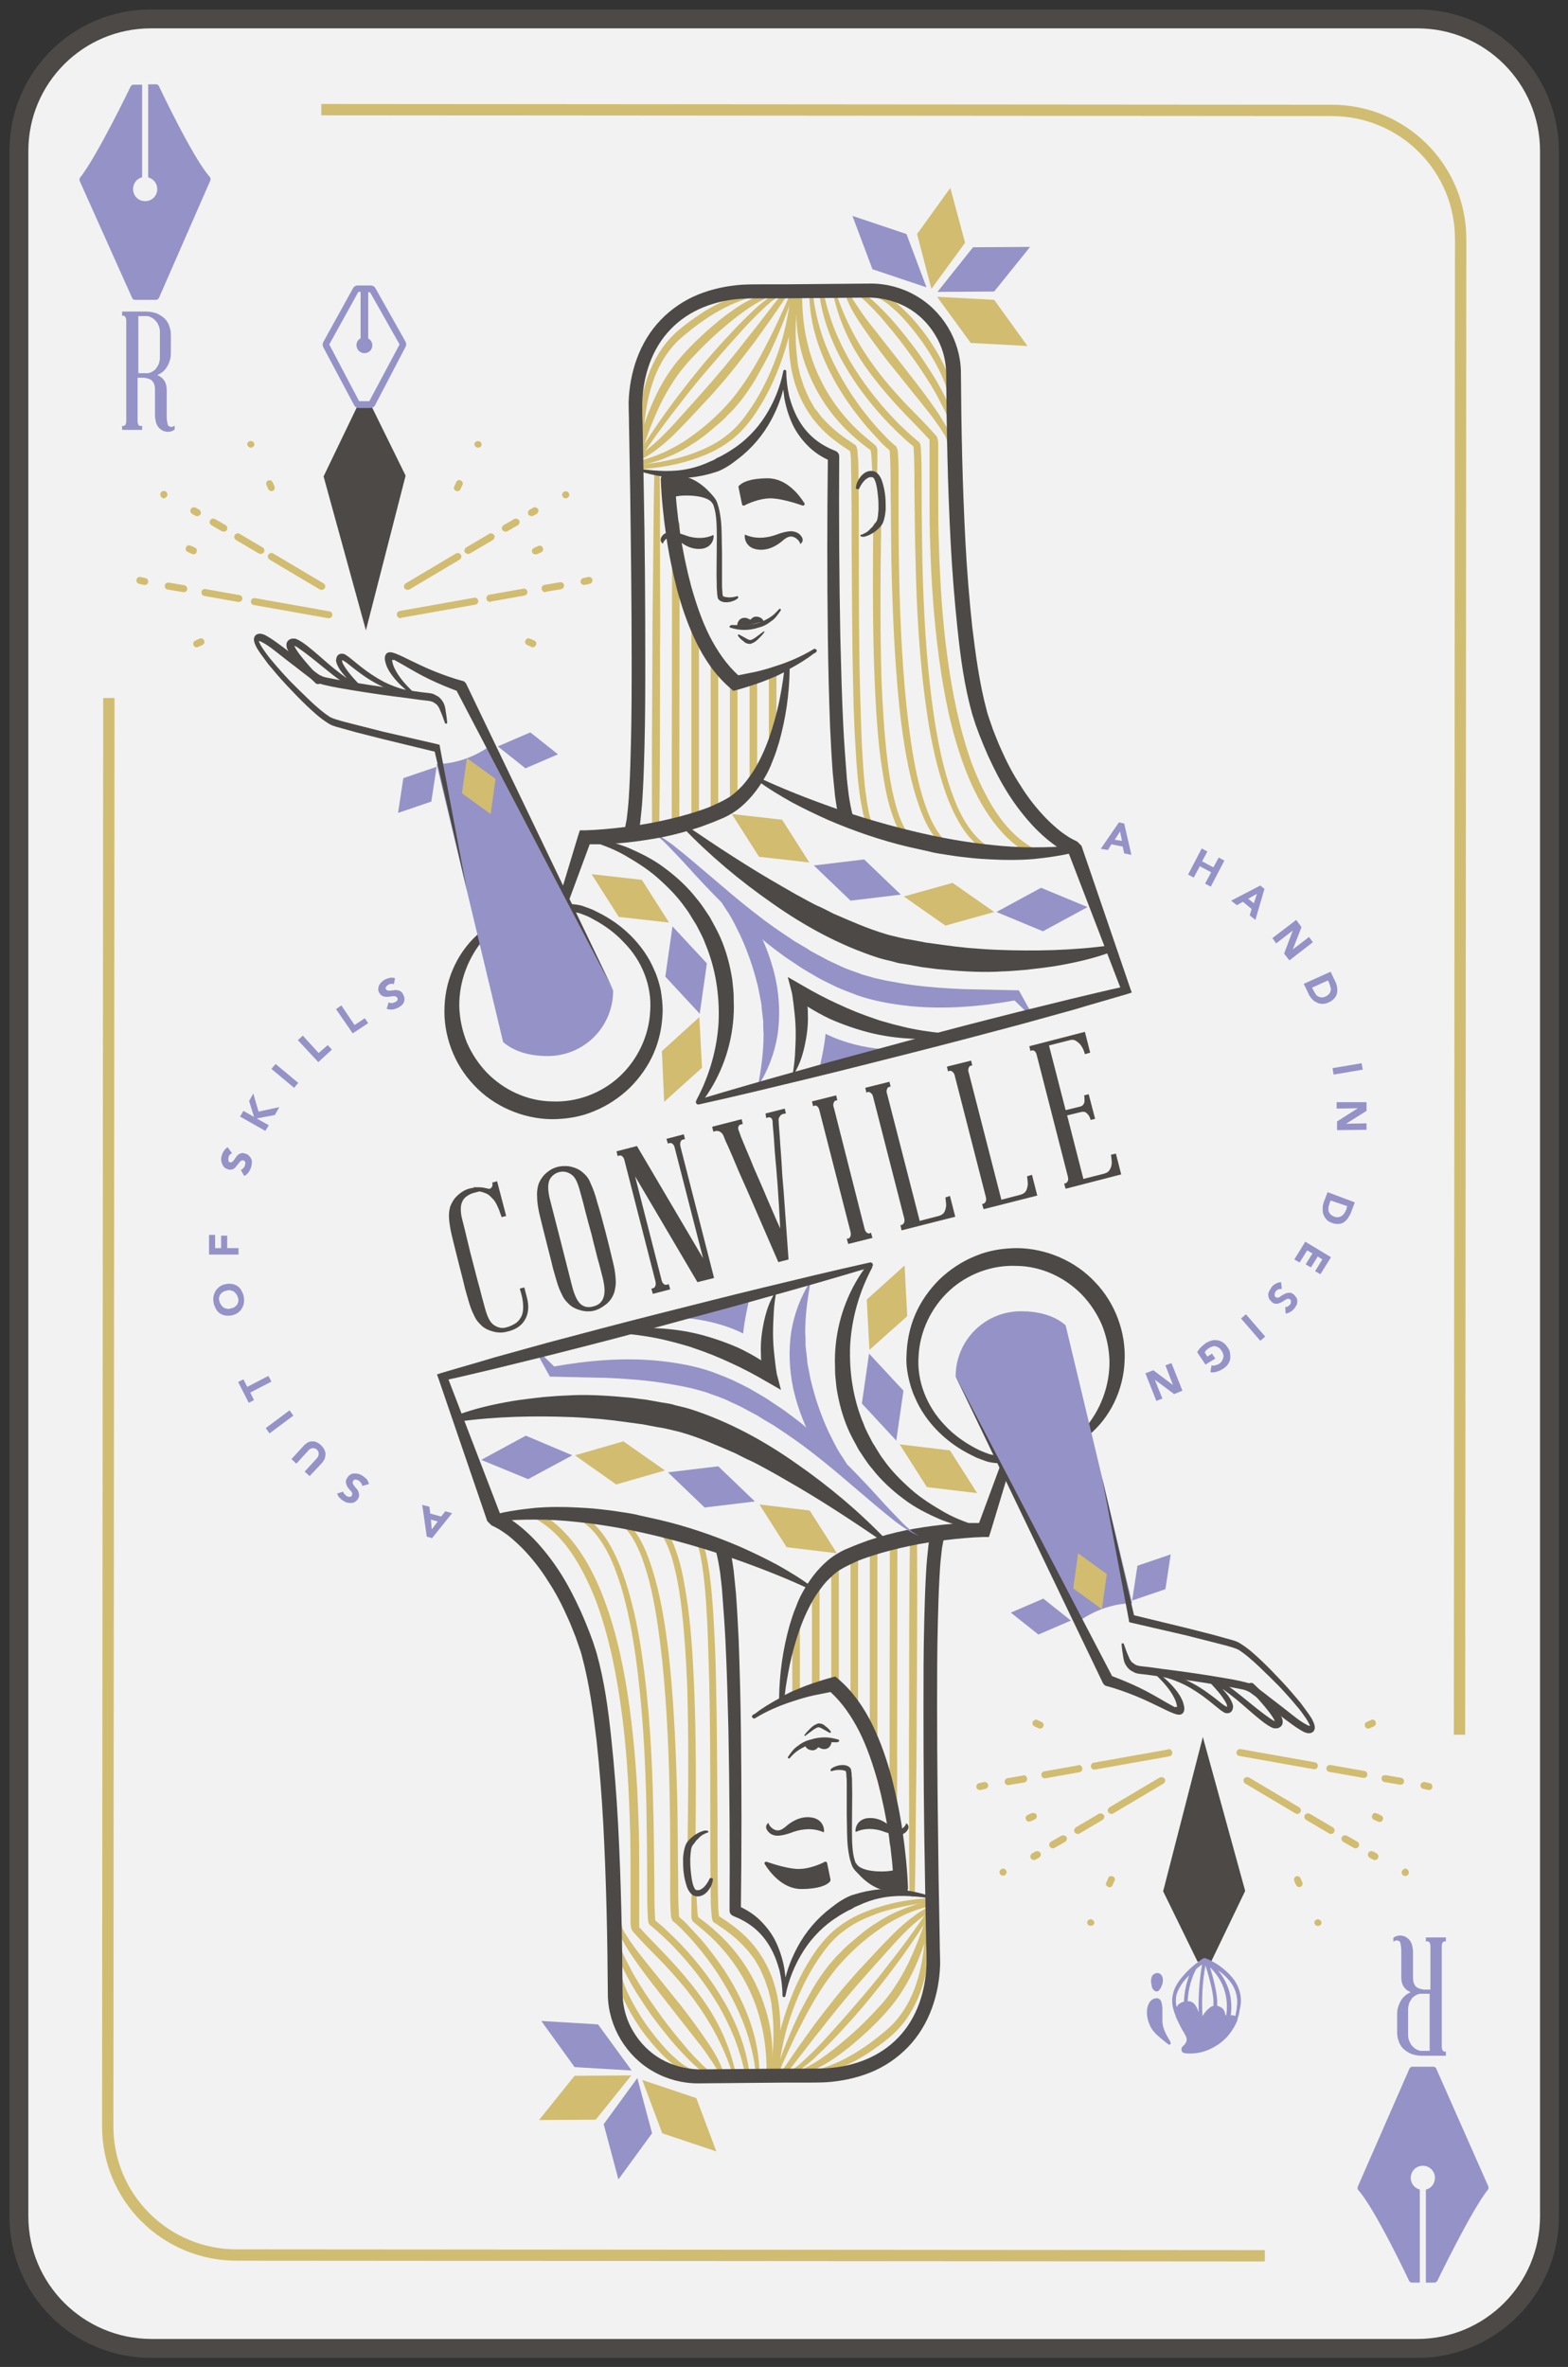 <?xml version="1.0" encoding="utf-8"?>
<!-- Generator: Adobe Illustrator 25.2.1, SVG Export Plug-In . SVG Version: 6.00 Build 0)  -->
<!DOCTYPE svg PUBLIC "-//W3C//DTD SVG 1.1//EN" "http://www.w3.org/Graphics/SVG/1.1/DTD/svg11.dtd">
<svg version="1.1" id="Layer_1" xmlns:x="http://ns.adobe.com/Extensibility/1.0/" xmlns:i="http://ns.adobe.com/AdobeIllustrator/10.0/" xmlns:graph="http://ns.adobe.com/Graphs/1.0/"
	 xmlns="http://www.w3.org/2000/svg" xmlns:xlink="http://www.w3.org/1999/xlink" x="0px" y="0px" viewBox="0 0 414.8 626"
	 style="enable-background:new 0 0 414.8 626;" xml:space="preserve">
<rect x="0" y="0" width="414.8" height="626" fill="#333333" stroke="none"/>
<style type="text/css">
	.st0{fill:#F2F2F2;}
	.st1{fill:#4C4946;}
	.st2{fill:none;stroke:#D1BD71;stroke-width:3;stroke-miterlimit:10;}
	.st3{fill:#9592C7;}
	.st4{fill:#D1BC70;}
</style>
<g>
	<path class="st0" d="M39.9,621C20.6,621,5,605.4,5,586.2V39.9C5,20.6,20.6,5,39.9,5H375c19.2,0,34.9,15.6,34.9,34.9v546.3
		c0,19.2-15.6,34.9-34.9,34.9H39.9z"/>
	<path class="st1" d="M375,7.5c17.8,0,32.4,14.5,32.4,32.4v546.3c0,17.8-14.5,32.4-32.4,32.4H39.9C22,618.5,7.5,604,7.5,586.2V39.9
		C7.5,22,22,7.5,39.9,7.5H375 M375,2.5H39.9C19.2,2.5,2.5,19.2,2.5,39.9v546.3c0,20.6,16.7,37.4,37.4,37.4H375
		c20.6,0,37.4-16.7,37.4-37.4V39.9C412.3,19.2,395.6,2.5,375,2.5L375,2.5z"/>
</g>
<path class="st2" d="M85,29l267.3,0.2c18.9,0,34.2,15.3,34.1,34.2l-0.3,395.4"/>
<g>
	<g>
		<g>
			<path class="st3" d="M45.3,112.9c0.2,0,0.4,0,0.5-0.1c0.1-0.1,0.2-0.1,0.4-0.2v1c-0.2,0.1-0.4,0.3-0.7,0.4
				c-0.3,0.1-0.6,0.2-1.1,0.2c-0.4,0-0.8-0.1-1.1-0.2c-0.4-0.1-0.7-0.4-1.1-0.7c-0.3-0.3-0.6-0.7-0.8-1.2c-0.2-0.5-0.3-1.1-0.4-1.9
				v-7.2c0-0.6-0.1-1.2-0.3-1.6c-0.2-0.4-0.4-0.7-0.7-0.9c-0.3-0.2-0.6-0.3-0.9-0.4c-0.3-0.1-0.6-0.1-0.9-0.2h-1.8v11.5
				c0,0.4,0.1,0.7,0.2,0.9c0.1,0.2,0.2,0.3,0.4,0.3c0.2,0.1,0.4,0.1,0.6,0v1.1h-5.3v-1.1c0.2,0.1,0.4,0.1,0.5,0
				c0.1,0,0.3-0.1,0.4-0.3c0.1-0.2,0.2-0.5,0.2-0.9V84.8c0-0.4-0.1-0.7-0.2-0.9c-0.1-0.2-0.3-0.3-0.4-0.4c-0.1,0-0.3,0-0.5,0v-1.1
				h6.3c1.1,0,2,0.2,2.9,0.5c0.8,0.4,1.5,0.8,2.1,1.4c0.6,0.6,1,1.3,1.2,2c0.3,0.8,0.4,1.5,0.4,2.4v4.8c0,1.1-0.3,2.2-0.9,3.3
				c-0.6,1.1-1.5,1.9-2.7,2.4c1.7,0.7,2.5,2,2.5,3.9v7c0,0.8,0.1,1.4,0.2,1.9C44.4,112.6,44.8,112.9,45.3,112.9z M36.6,83.5v15.2
				h2.4c0.3,0,0.6-0.1,0.9-0.2c0.4-0.2,0.7-0.4,1.1-0.7c0.3-0.3,0.6-0.8,0.9-1.3c0.2-0.5,0.4-1.2,0.4-1.9v-6.7
				c0-0.7-0.1-1.4-0.4-1.9c-0.2-0.5-0.5-1-0.9-1.3c-0.3-0.4-0.7-0.6-1.1-0.8c-0.4-0.2-0.7-0.3-0.9-0.3H36.6z"/>
		</g>
		<g>
			<g>
				<path class="st3" d="M55.6,46.9C51.2,42.2,42,22.7,42,22.7c-0.1-0.2-0.4-0.4-0.7-0.4h-2.1v24.6c1.4,0.4,2.4,1.6,2.4,3.1
					c0,1.8-1.4,3.2-3.2,3.2c-1.8,0-3.2-1.4-3.2-3.2c0-1.5,1-2.8,2.4-3.1V22.4h-2.3c-0.3,0-0.5,0.2-0.7,0.4c0,0-9,18.7-13.5,24.3
					c-0.1,0.3-0.1,0.5,0,0.8L35,78.9c0.1,0.2,0.4,0.4,0.7,0.4h5.6c0.3,0,0.5-0.2,0.7-0.4l13.7-31.3C55.7,47.4,55.7,47.1,55.6,46.9z"
					/>
			</g>
		</g>
	</g>
	<g>
		<g>
			<path class="st3" d="M369.5,513.2c-0.2,0-0.4,0-0.5,0.1c-0.1,0.1-0.2,0.1-0.4,0.2v-1c0.2-0.1,0.4-0.3,0.7-0.4
				c0.3-0.1,0.6-0.2,1.1-0.2c0.4,0,0.8,0.1,1.1,0.2c0.4,0.1,0.7,0.4,1.1,0.7c0.3,0.3,0.6,0.7,0.8,1.2c0.2,0.5,0.3,1.1,0.4,1.9v7.2
				c0,0.6,0.1,1.2,0.3,1.6c0.2,0.4,0.4,0.7,0.7,0.9c0.3,0.2,0.6,0.3,0.9,0.4c0.3,0.1,0.6,0.1,0.9,0.2h1.8v-11.5
				c0-0.4-0.1-0.7-0.2-0.9c-0.1-0.2-0.2-0.3-0.4-0.3c-0.2-0.1-0.4-0.1-0.6,0v-1.1h5.3v1.1c-0.2-0.1-0.4-0.1-0.5,0
				c-0.1,0-0.3,0.1-0.4,0.3c-0.1,0.2-0.2,0.5-0.2,0.9v26.6c0,0.4,0.1,0.7,0.2,0.9c0.1,0.2,0.3,0.3,0.4,0.4c0.1,0,0.3,0,0.5,0v1.1
				h-6.3c-1.1,0-2-0.2-2.9-0.5c-0.8-0.4-1.5-0.8-2.1-1.4c-0.6-0.6-1-1.3-1.2-2c-0.3-0.8-0.4-1.5-0.4-2.4v-4.8c0-1.1,0.3-2.2,0.9-3.3
				c0.6-1.1,1.5-1.9,2.7-2.4c-1.7-0.7-2.5-2-2.5-3.9v-7c0-0.8-0.1-1.4-0.2-1.9C370.4,513.4,370,513.2,369.5,513.2z M378.2,542.5
				v-15.2h-2.4c-0.3,0-0.6,0.1-0.9,0.2c-0.4,0.2-0.7,0.4-1.1,0.7c-0.3,0.3-0.6,0.8-0.9,1.3c-0.2,0.5-0.4,1.2-0.4,1.9v6.7
				c0,0.7,0.1,1.4,0.4,1.9c0.2,0.5,0.5,1,0.9,1.3c0.3,0.4,0.7,0.6,1.1,0.8c0.4,0.2,0.7,0.3,0.9,0.3H378.2z"/>
		</g>
		<g>
			<g>
				<path class="st3" d="M359.2,579.1c4.4,4.7,13.6,24.2,13.6,24.2c0.1,0.2,0.4,0.4,0.7,0.4h2.1v-24.6c-1.4-0.4-2.4-1.6-2.4-3.1
					c0-1.8,1.4-3.2,3.2-3.2c1.8,0,3.2,1.4,3.2,3.2c0,1.5-1,2.8-2.4,3.1v24.6h2.3c0.3,0,0.5-0.2,0.7-0.4c0,0,9-18.7,13.5-24.3
					c0.1-0.3,0.1-0.5,0-0.8l-13.8-31.2c-0.1-0.2-0.4-0.4-0.7-0.4h-5.6c-0.3,0-0.5,0.2-0.7,0.4l-13.7,31.3
					C359.1,578.6,359.1,578.9,359.2,579.1z"/>
			</g>
		</g>
	</g>
</g>
<path class="st2" d="M334.6,596.6l-272-0.2c-18.9,0-34.2-15.3-34.1-34.2l0.3-377.6"/>
<g>
	<g>
		<path class="st4" d="M203.6,549.4c1-6.1,1.4-12.2,0.6-18.2l-0.1-1.1l-0.2-1.1l-0.5-2.2c-0.2-0.7-0.5-1.4-0.7-2.1
			c-0.2-0.7-0.5-1.4-0.8-2.1l-0.9-2l-1.1-1.9c-0.3-0.7-0.9-1.2-1.3-1.8c-0.4-0.6-0.9-1.2-1.4-1.7c-2-2.2-4.3-4.1-6.9-5.8
			c-0.3-0.2-0.6-0.4-1-0.7l-0.3-0.2l-0.1,0c0,0,0,0-0.1-0.1c-0.1-0.1-0.3-0.4-0.3-0.5c-0.1-0.3-0.1-0.5-0.2-0.8
			c-0.1-0.8-0.1-1.6-0.2-2.4c-0.1-1.6-0.1-3.1-0.1-4.7c-0.1-6.2-0.1-12.4-0.1-18.6c0-12.4,0-24.8-0.3-37.2
			c-0.2-6.2-0.3-12.4-0.7-18.5c-0.2-3.1-0.4-6.2-0.8-9.2c-0.2-1.5-0.4-3-0.7-4.5c-0.1-0.7-0.3-1.5-0.5-2.2c-0.2-0.7-0.5-1.4-0.9-1.7
			l-0.1-0.1c-0.3-0.3-0.3-0.8,0-1.1c0.3-0.3,0.8-0.3,1.1,0l0,0c0.8,0.8,1,1.6,1.3,2.4c0.2,0.8,0.5,1.6,0.6,2.3
			c0.3,1.5,0.6,3.1,0.8,4.6c0.4,3.1,0.7,6.2,0.9,9.3c0.4,6.2,0.7,12.4,0.8,18.6c0.3,12.4,0.3,24.8,0.4,37.2c0,6.2,0,12.4,0.1,18.6
			c0,1.5,0.1,3.1,0.1,4.6c0,0.8,0.1,1.5,0.2,2.2c0,0.2,0.1,0.3,0.1,0.4c0,0-0.1-0.2-0.2-0.3c-0.1-0.1,0,0,0,0l0.1,0l0.2,0.1
			c0.3,0.2,0.6,0.4,0.9,0.6c2.6,1.7,5.2,3.7,7.3,6.1c4.3,4.8,6.8,11,7.5,17.3c0.8,6.3,0.1,12.6-1.2,18.7c-0.1,0.3-0.4,0.5-0.7,0.5
			C203.7,550.1,203.5,549.8,203.6,549.4L203.6,549.4z"/>
		<g>
			<path class="st4" d="M181.9,487.1c0.2-13.7,0.3-27.5-0.1-41.2c-0.3-6.9-0.7-13.7-1.5-20.5c-0.4-3.4-0.9-6.8-1.7-10.1
				c-0.4-1.7-0.8-3.3-1.4-4.9c-0.6-1.6-1.2-3.1-2.2-4.4l0,0c-0.3-0.3-0.2-0.8,0.1-1.1s0.8-0.2,1.1,0.1c1.2,1.5,1.9,3.1,2.5,4.8
				c0.6,1.7,1.1,3.3,1.5,5c0.8,3.4,1.3,6.8,1.8,10.2c0.9,6.9,1.3,13.7,1.6,20.6c0.6,13.8,0.5,27.5,0.4,41.3c0,0.5-0.5,1-1,1
				C182.3,488.1,181.9,487.7,181.9,487.1L181.9,487.1z"/>
			<path class="st4" d="M202.8,548.1c0-4.4-0.4-8.9-1.5-13.1c-1-4.3-2.7-8.4-4.9-12.2c-2.2-3.8-5-7.3-8.1-10.3
				c-1.6-1.5-3.3-2.9-5-4.3l0,0c-0.1,0-0.1-0.1-0.1-0.2c-0.1-0.2-0.1-0.2-0.1-0.2c0-0.1-0.1-0.2-0.1-0.2c0-0.1,0-0.2-0.1-0.3
				c0-0.2,0-0.3,0-0.5l0-0.9l0-1.7c0-1.1,0-2.3,0.1-3.4c0-0.3,0.3-0.6,0.6-0.6c0.3,0,0.6,0.3,0.6,0.6l0.2,3.3l0.1,1.7l0.1,0.8
				l0.1,0.4c0,0,0,0.1,0,0.1c0,0,0,0,0,0c0,0,0,0-0.1-0.1c0,0-0.1-0.1-0.1-0.1c0,0,0,0,0,0c1.8,1.3,3.6,2.7,5.3,4.3
				c3.4,3.1,6.3,6.7,8.6,10.7c2.3,4,4,8.3,5,12.8c0.5,2.2,0.8,4.5,0.9,6.8c0.1,2.3,0.1,4.6-0.1,6.8c0,0.3-0.3,0.6-0.7,0.6
				C203,548.6,202.8,548.4,202.8,548.1L202.8,548.1z"/>
		</g>
		<path class="st4" d="M199.9,548.2c-0.3-3.1-1-6.2-1.9-9.3c-0.9-3-2.1-5.9-3.5-8.8c-2.8-5.7-6.3-11-10.4-15.8
			c-1-1.2-2.1-2.4-3.2-3.5c-0.5-0.6-1.1-1.1-1.7-1.7c-0.3-0.3-0.6-0.5-0.9-0.8l-0.1-0.1l-0.1,0l0,0c-0.1-0.1-0.1-0.1-0.2-0.2
			c-0.1-0.2-0.1-0.2-0.1-0.3c0-0.1,0-0.1-0.1-0.2c0-0.1,0-0.2-0.1-0.2c-0.1-0.3-0.1-0.5-0.1-0.7c-0.3-3.3-0.2-6.5-0.2-9.7
			c0-6.4,0-12.8-0.1-19.2c-0.2-12.8-0.7-25.6-2-38.3c-0.7-6.3-1.5-12.7-2.9-18.9c-0.7-3.1-1.6-6.2-2.7-9.1c-1.2-2.9-2.6-5.8-4.8-7.8
			l0,0c-0.3-0.3-0.3-0.7,0-1c0.3-0.3,0.7-0.3,1,0c2.5,2.3,4.1,5.3,5.3,8.3c1.2,3,2.1,6.1,2.9,9.3c1.5,6.3,2.4,12.7,3.1,19.1
			c1.3,12.8,1.8,25.6,2.1,38.4c0.1,6.4,0.1,12.8,0.2,19.2c0,3.2,0,6.4,0.2,9.5c0,0.2,0,0.4,0.1,0.5c0,0,0,0.1,0,0.1s0,0,0,0
			c0,0,0,0-0.1-0.1c0,0-0.1-0.1-0.1-0.1c0,0,0,0,0,0l0.1,0.1l0.1,0.1c0.3,0.3,0.6,0.6,0.9,0.8c0.6,0.6,1.2,1.1,1.7,1.7
			c1.1,1.2,2.2,2.4,3.3,3.6c4.2,5,7.9,10.3,10.6,16.2c2.8,5.9,4.6,12.3,4.7,18.8c0,0.3-0.2,0.6-0.6,0.6
			C200.2,548.7,199.9,548.5,199.9,548.2z"/>
		<path class="st4" d="M197.1,548.6c-0.6-3.2-1.6-6.3-2.7-9.3c-1.2-3-2.6-5.9-4.2-8.7c-3.3-5.6-7.3-10.8-11.8-15.5
			c-1.1-1.2-2.3-2.3-3.5-3.4c-0.6-0.6-1.2-1.1-1.8-1.6l-0.9-0.8l-0.1,0l0,0c0,0-0.1-0.1-0.2-0.2c-0.1-0.2-0.2-0.2-0.2-0.3
			c0-0.1-0.1-0.1-0.1-0.2c-0.1-0.2-0.1-0.3-0.1-0.4c0-0.2-0.1-0.5-0.1-0.7c-0.2-3.4-0.2-6.6-0.2-10c0-6.6-0.1-13.2-0.2-19.7
			c-0.3-13.1-1-26.3-2.8-39.3c-0.9-6.5-2.1-12.9-4-19.2c-1-3.1-2.1-6.2-3.6-9c-1.5-2.8-3.4-5.5-5.9-7.4l0,0c-0.3-0.2-0.4-0.7-0.2-1
			c0.2-0.3,0.7-0.4,1-0.2c2.8,2.1,4.8,4.9,6.4,7.9c1.6,3,2.8,6.1,3.8,9.3c2,6.4,3.3,12.9,4.2,19.4c1.9,13.1,2.6,26.3,2.9,39.5
			c0.2,6.6,0.2,13.2,0.3,19.8c0,3.3,0,6.6,0.2,9.8c0,0.2,0,0.4,0.1,0.5c0,0.1,0,0.2,0,0.2c0,0,0,0,0,0c0,0,0,0-0.1-0.2
			c0,0-0.1-0.1-0.1-0.1l0,0l0.1,0.1l1,0.8c0.6,0.5,1.3,1.1,1.9,1.7c1.2,1.1,2.4,2.3,3.6,3.5c4.6,4.8,8.7,10.1,12,15.9
			c3.3,5.8,5.7,12.2,6.5,18.8c0,0.3-0.2,0.6-0.5,0.7C197.4,549.2,197.1,548.9,197.1,548.6z"/>
		<path class="st4" d="M141.7,401.7c4.1,2.3,7.4,5.8,10,9.8c2.6,4,4.6,8.3,6.3,12.8c3.2,9,5.1,18.5,6.4,28.1
			c1.3,9.6,1.9,19.2,2.2,28.9c0.2,4.8,0.2,9.7,0.2,14.5l0,7.3l0,3.6l0,1.8c0,0.3,0,0.6,0.1,1c0,0.2,0,0.3,0.1,0.5
			c0,0.1,0,0.2,0.1,0.3c0,0.1,0,0.1,0.1,0.2c0,0.1,0,0.1,0.1,0.2c0.1,0.1,0.2,0.2,0.3,0.3l-0.1-0.1c2.6,3,5.4,5.7,8.1,8.5
			c2.6,2.8,5.2,5.7,7.5,8.8c2.3,3.1,4.4,6.3,6.2,9.7c1.8,3.4,3.3,6.9,4.5,10.6c0.1,0.2,0.3,0.3,0.5,0.3c0.2,0,0.4-0.3,0.3-0.5
			c-0.8-3.9-2.1-7.6-3.8-11.2c-1.7-3.6-3.8-6.9-6.2-10.1c-2.4-3.2-4.9-6.1-7.6-9c-2.6-2.8-5.4-5.5-7.9-8.3l0,0c0-0.1,0-0.2,0-0.4
			l0-0.9l0-1.8l0-3.6l0-7.3c0-4.9,0-9.7-0.2-14.6c-0.3-9.7-1-19.4-2.3-29.1c-1.3-9.6-3.2-19.3-6.6-28.5c-1.7-4.6-3.8-9.1-6.6-13.2
			c-2.8-4.1-6.3-7.8-10.7-10.2c-0.4-0.2-0.9-0.1-1.1,0.3C141.2,401,141.3,401.5,141.7,401.7z"/>
		<path class="st4" d="M190,547.9c-0.9-1.6-2-3.2-3.1-4.8c-1.1-1.6-2.3-3.1-3.5-4.6l-7.2-9.2c-2.4-3.1-4.8-6.1-7.1-9.3
			c-1.1-1.6-2.3-3.2-3.3-4.9c-0.5-0.8-1-1.7-1.5-2.6c-0.4-0.9-0.9-1.8-1-3.1c0-0.3,0.3-0.6,0.6-0.6c0.3,0,0.6,0.2,0.6,0.5l0,0.1
			c0.1,0.7,0.6,1.6,1.1,2.3c0.5,0.8,1,1.6,1.6,2.4c1.1,1.6,2.3,3.1,3.5,4.6l7.3,9.1c2.5,3,4.8,6.1,7.1,9.3c2.2,3.2,4.6,6.4,6,10.2
			c0.1,0.3,0,0.7-0.4,0.8C190.5,548.3,190.1,548.2,190,547.9L190,547.9z"/>
		<path class="st4" d="M188.3,549.7c-3.4-2.1-6.2-5-8.8-7.8c-2.6-2.9-5-6-7.3-9.1c-2.2-3.2-4.4-6.5-6.2-9.9c-1.8-3.5-3.6-7-3.9-11.2
			c0-0.3,0.2-0.6,0.6-0.6c0.3,0,0.6,0.2,0.6,0.5l0,0.1l0.2,1.3c0,0.4,0.3,0.9,0.4,1.3c0.2,0.9,0.7,1.8,1,2.6
			c0.8,1.7,1.7,3.4,2.6,5.1c1.9,3.3,4,6.5,6.3,9.7c2.2,3.1,4.6,6.2,7.1,9.1c0.6,0.7,1.2,1.5,1.9,2.2c0.6,0.7,1.3,1.4,2,2.1
			c1.3,1.4,2.8,2.6,4.2,3.8l0,0c0.3,0.2,0.3,0.6,0.1,0.9C188.9,549.8,188.5,549.8,188.3,549.7z"/>
		<path class="st4" d="M182.8,548.6c-3-1-5.4-3-7.5-5.1c-2.1-2.1-4-4.4-5.8-6.9c-1.7-2.5-3.2-5-4.5-7.8c-1.2-2.7-2.3-5.6-2.3-8.8
			c0-0.3,0.3-0.6,0.6-0.6c0.3,0,0.6,0.2,0.6,0.5l0,0.1c0.3,2.8,1.4,5.5,2.6,8c1.3,2.6,2.8,5.1,4.4,7.4c1.7,2.4,3.5,4.6,5.4,6.7
			c0.5,0.5,1,1,1.5,1.5l0.8,0.7l0.8,0.7c1.1,1,2.3,1.7,3.5,2.3l0.1,0c0.3,0.1,0.4,0.5,0.3,0.8C183.4,548.6,183.1,548.7,182.8,548.6z
			"/>
		<path class="st4" d="M247,503.1c-2.8,0.2-5.6,0.6-8.4,1.2c-2.8,0.6-5.5,1.3-8.1,2.4c-2.6,1-5.1,2.3-7.3,4c-2.2,1.6-4.1,3.7-5.7,6
			c-3.3,4.5-5.8,9.6-7.8,15c-1,2.7-1.8,5.4-2.4,8.1c-0.6,2.8-1.1,5.5-1.3,8.4l0,0c0,0.3-0.3,0.6-0.6,0.6c-0.3,0-0.6-0.3-0.6-0.6
			c0.1-5.8,1.5-11.5,3.4-17c1.9-5.5,4.4-10.7,7.8-15.5c1.7-2.3,3.7-4.6,6.1-6.3c2.4-1.8,5-3.1,7.7-4.1c5.5-2.1,11.2-3.1,17-3.3
			c0.3,0,0.6,0.3,0.6,0.6C247.6,502.8,247.3,503,247,503.1L247,503.1z"/>
		<path class="st4" d="M205.5,547.3c1.6-5,3.6-9.9,5.9-14.7c1.2-2.4,2.5-4.7,3.8-7c1.4-2.3,2.9-4.5,4.6-6.5l1.3-1.5
			c0.5-0.5,0.9-0.9,1.4-1.4c0.9-1,1.9-1.9,2.9-2.7c1-0.9,2-1.7,3.1-2.6c1.1-0.8,2.1-1.6,3.3-2.3c2.2-1.5,4.6-2.7,7.1-3.7
			c1.2-0.5,2.5-0.9,3.8-1.3c1.3-0.3,2.6-0.6,4-0.7c0.3,0,0.6,0.2,0.6,0.6c0,0.3-0.2,0.6-0.5,0.6l-0.1,0c-2.4,0.3-4.9,1.2-7.2,2.2
			c-2.3,1.1-4.6,2.3-6.7,3.8c-4.2,2.9-8.1,6.4-11.4,10.3c-3.2,3.9-6,8.4-8.4,13c-1.2,2.3-2.4,4.6-3.5,7c-1.1,2.4-2.2,4.7-3.2,7.1
			l0,0c-0.1,0.3-0.5,0.5-0.8,0.3C205.5,547.9,205.4,547.6,205.5,547.3z"/>
		<path class="st4" d="M207,547.5l4.2-6.1c1.4-2,2.9-4,4.3-6c3-3.9,6-7.9,9.3-11.6c1.6-1.9,3.3-3.7,5-5.5c1.7-1.8,3.3-3.6,5.1-5.4
			c1.7-1.8,3.5-3.5,5.5-5.1c2-1.6,4.1-3,6.4-4l0,0c0.3-0.1,0.7,0,0.8,0.3c0.1,0.3,0,0.6-0.3,0.8c-4.3,2.3-7.7,5.8-11,9.4
			c-3.3,3.7-6.6,7.3-9.8,11c-3.2,3.7-6.3,7.5-9.3,11.4c-3.1,3.8-6,7.8-9.1,11.6c-0.2,0.3-0.6,0.3-0.9,0.1
			C206.9,548.2,206.8,547.8,207,547.5L207,547.5z"/>
		<path class="st4" d="M246.4,505.8c-4.8,7.9-10.3,15.4-16.2,22.6c-2.9,3.6-6,7-9.2,10.4c-1.6,1.7-3.2,3.3-4.9,4.9
			c-0.8,0.8-1.7,1.6-2.6,2.3c-0.9,0.7-1.8,1.5-2.9,2.1c-0.3,0.2-0.7,0.1-0.8-0.2c-0.2-0.3-0.1-0.6,0.2-0.8l0,0
			c1.8-1.2,3.4-2.9,5.1-4.5c1.6-1.6,3.2-3.3,4.7-5c3.1-3.4,6.1-6.9,9.1-10.4c3-3.5,5.8-7.2,8.6-10.8c2.8-3.7,5.5-7.4,8-11.2l0,0
			c0.2-0.3,0.6-0.4,0.8-0.2C246.4,505.1,246.5,505.5,246.4,505.8z"/>
		<path class="st4" d="M246.3,507.4c-0.9,4.5-2.4,8.8-4.3,13c-1.9,4.2-4.3,8.1-7.4,11.6c-3,3.4-6.4,6.5-9.9,9.4
			c-3.6,2.8-7.3,5.5-11.8,7c-0.3,0.1-0.7-0.1-0.8-0.4c-0.1-0.3,0-0.6,0.3-0.8l0,0c2-0.9,3.9-2.1,5.7-3.4c1.8-1.3,3.6-2.7,5.2-4.1
			c3.4-2.8,6.6-6,9.6-9.3c2.9-3.2,5.3-7,7.3-11c1.9-4,3.6-8.2,4.8-12.4l0,0c0.1-0.3,0.4-0.5,0.8-0.4
			C246.2,506.8,246.4,507.1,246.3,507.4z"/>
		<path class="st4" d="M246,508.9c0,4.3-0.2,8.7-1.1,13c-0.9,4.3-2.6,8.5-5.2,12.2c-1.3,1.8-2.9,3.5-4.6,4.9
			c-1.7,1.4-3.5,2.7-5.3,3.9c-3.6,2.4-7.7,4.4-12,5.3l0,0c-0.3,0.1-0.6-0.1-0.7-0.5c-0.1-0.3,0.1-0.6,0.4-0.7
			c4.1-1.3,7.8-3.3,11.3-5.7c1.8-1.2,3.4-2.5,5.1-3.9c1.6-1.3,3.1-2.8,4.3-4.5c2.5-3.3,4.1-7.3,5.1-11.4c1-4.1,1.4-8.4,1.6-12.7
			c0-0.3,0.3-0.6,0.6-0.6C245.7,508.4,246,508.6,246,508.9z"/>
		<path class="st4" d="M236.4,406.4C236.4,406.4,236.4,406.4,236.4,406.4c0.5,0,1,0.4,1,1l-0.1,80c0,0.5-0.4,1-1,1c0,0,0,0,0,0
			c-0.5,0-1-0.4-1-1l0.1-80C235.4,406.8,235.8,406.4,236.4,406.4z"/>
		<path class="st4" d="M231.1,408.4c0.5,0,1,0.4,1,1v51.8c0,0.5-0.4,1-1,1s-1-0.4-1-1v-51.8C230.1,408.9,230.6,408.4,231.1,408.4z"
			/>
		<path class="st4" d="M226,409.6c0.5,0,1,0.4,1,1v41.6c0,0.5-0.4,1-1,1s-1-0.4-1-1v-41.6C225,410.1,225.4,409.6,226,409.6z"/>
		<path class="st4" d="M220.9,411.7c0.5,0,1,0.4,1,1v33.6c0,0.5-0.4,1-1,1c-0.5,0-1-0.4-1-1v-33.6
			C219.9,412.1,220.3,411.7,220.9,411.7z"/>
		<path class="st4" d="M215.8,416.7c0.5,0,1,0.4,1,1v28.6c0,0.5-0.4,1-1,1c-0.5,0-1-0.4-1-1v-28.6
			C214.8,417.1,215.2,416.7,215.8,416.7z"/>
		<path class="st4" d="M210.6,426.8c0.5,0,1,0.4,1,1v19.6c0,0.5-0.4,1-1,1c-0.5,0-1-0.4-1-1v-19.6
			C209.6,427.3,210.1,426.8,210.6,426.8z"/>
		<path class="st4" d="M240.6,500.9c-0.1-7.8-0.1-15.6-0.1-23.4c0-7.8-0.1-15.6,0-23.4c0-15.6,0-31.2,0.2-46.8c0-0.5,0.4-1,1-0.9
			c0.5,0,0.9,0.4,0.9,1c0.1,15.6,0,31.2-0.1,46.8c0,7.8-0.1,15.6-0.2,23.4c-0.1,7.8-0.1,15.6-0.3,23.4c0,0.4-0.3,0.7-0.7,0.7
			C240.9,501.5,240.6,501.2,240.6,500.9z"/>
	</g>
	<path class="st1" d="M199,454.2c0.2,0.3,0.5,0.4,0.8,0.2l0,0c3.1-1.9,6.6-3.4,10.1-4.5c1.8-0.6,3.5-1.1,5.3-1.5
		c1.5-0.3,3-0.6,4.5-0.9c3.1,2.8,5.6,6.5,7.6,10.4c2.1,4.2,3.6,8.7,4.9,13.3c1.2,4.6,2.2,9.3,2.9,14c0.7,4.7,1.2,9.5,1.4,14.2l0,0v0
		c0,1,0.9,1.8,1.9,1.8c1,0,1.8-0.9,1.8-1.9c-0.2-5-0.7-9.8-1.4-14.7c-0.7-4.9-1.7-9.7-2.9-14.4c-1.3-4.8-2.9-9.5-5.1-14
		c-2.2-4.5-5.1-8.8-9.1-12.2l0,0l-0.7-0.6l-0.8,0.2c-1.9,0.5-3.7,1.1-5.5,1.7c-1.8,0.6-3.6,1.4-5.3,2.1c-0.6,0.3-1.2,0.6-1.8,0.9
		c0.3-2.7,0.8-5.3,1.3-7.9c0.7-3.3,1.6-6.5,2.7-9.6c1.1-3.1,2.5-6.1,4.2-8.8c0.9-1.3,1.8-2.6,2.9-3.8c1.1-1.1,2.2-2.2,3.5-3
		c1.3-0.8,2.6-1.4,4.1-2.1c1.5-0.7,3.1-1.2,4.6-1.7c3.1-1,6.3-1.8,9.6-2.5c3.2-0.7,6.5-1.2,9.8-1.6c3.3-0.4,6.6-0.7,9.9-0.8l0,0
		l1.4,0l0.4-1.2l5.5-18.2l-2.4-0.8l-6.1,16.5c-6.5-0.1-12.9,0.7-19.3,1.9c-3.4,0.7-6.7,1.6-10,2.7c-1.6,0.6-3.3,1.2-4.9,1.9
		c-1.6,0.6-3.3,1.5-4.8,2.6c-1.5,1.1-2.8,2.4-4,3.8c-1.2,1.4-2.2,2.9-3.1,4.4c-0.9,1.5-1.7,3.1-2.3,4.8c-0.7,1.6-1.2,3.3-1.7,4.9
		c-1.8,6.4-2.7,12.8-2.8,19.4c-2.2,1.2-4.4,2.5-6.3,4C198.9,453.6,198.8,453.9,199,454.2z"/>
	<path class="st1" d="M233.8,407.9c-8.5-5.8-17-11.4-25.8-16.4l-3.3-1.9c-1.1-0.6-2.2-1.2-3.3-1.8c-1.1-0.6-2.2-1.2-3.4-1.7
		c-1.1-0.5-2.2-1.1-3.4-1.7c-4.6-2-9.1-4-13.8-5.4c-1.2-0.4-2.4-0.6-3.5-0.9c-0.6-0.1-1.2-0.3-1.8-0.4l-1.8-0.3l-3.7-0.7l-3.7-0.5
		c-1.2-0.2-2.5-0.3-3.7-0.5c-1.2-0.1-2.5-0.3-3.7-0.4c-2.5-0.2-5-0.4-7.5-0.5c-10-0.4-20.2-0.2-30.3,1.2l-0.5-1.6
		c4.9-1.9,10-3,15.2-3.9c2.6-0.4,5.2-0.7,7.8-1c1.3-0.1,2.6-0.2,3.9-0.3c1.3-0.1,2.6-0.1,3.9-0.2c5.2-0.2,10.5,0.2,15.7,0.7l3.9,0.5
		l3.9,0.7l1.9,0.3c0.7,0.1,1.3,0.3,2,0.5c1.3,0.3,2.6,0.6,3.9,1c10.2,3.3,19.5,8.4,28,14.4c8.5,5.9,16.5,12.6,23.7,20.1L233.8,407.9
		z"/>
	<path class="st1" d="M240.3,364.2c0.4,1.8,0.9,3.6,1.7,5.3c1.4,3.4,3.6,6.5,6.2,9.1c2.6,2.6,5.6,4.7,8.9,6.3l1.2,0.6l1.3,0.5
		c0.8,0.3,1.8,0.7,2.7,0.8c1.9,0.3,3.7,0.3,5.5,0.2c7.2-0.5,14.4-2.7,20.2-7.3l0-0.1c5.7-4.7,9.2-12,9.5-19.6
		c0.4-7.6-2.5-15.4-7.8-20.9c-5.2-5.6-12.9-8.9-20.5-9c-3.8,0-7.7,0.6-11.2,2.1c-3.5,1.4-6.8,3.6-9.5,6.2c-2.7,2.7-4.9,5.8-6.4,9.3
		c-1.5,3.5-2.2,7.2-2.3,11C239.7,360.5,239.9,362.3,240.3,364.2z M243,358.7c0.3-6.6,3.4-13,8.2-17.4c4.8-4.4,11.3-6.8,17.8-6.5
		c6.5,0.1,12.7,3,17.2,7.6c2.2,2.3,4,5,5.3,8c1.2,3,1.9,6.2,2,9.5c0.1,6.5-2.3,13.1-6.8,18.2l-0.1-0.1c-2.5,2.2-5.5,3.9-8.8,5.1
		c-3.2,1.1-6.6,1.9-10.1,2c-1.7,0.1-3.4,0-5-0.3c-0.8-0.1-1.5-0.4-2.3-0.7l-1.2-0.5L258,383c-3-1.6-5.8-3.6-8.1-6.1
		C245.2,372,242.5,365.3,243,358.7z"/>
	<polygon class="st3" points="199.7,397.1 190,387.8 176.7,389.4 186.4,398.7 	"/>
	<polygon class="st4" points="175.9,388.9 164.9,381.2 152.1,384.9 163,392.6 	"/>
	<polygon class="st3" points="151.4,384.9 139.1,379.7 127.3,386.1 139.7,391.2 	"/>
	<polygon class="st4" points="221.4,410.8 214.2,399.5 200.9,397.9 208.1,409.2 	"/>
	<g>
		<polygon class="st3" points="168.6,549.6 159.7,561.8 163.6,576.4 172.5,564.2 		"/>
		<polygon class="st4" points="169.9,550.1 175.2,564.2 189.5,569 184.2,554.9 		"/>
		<polygon class="st4" points="167,548.9 157.6,560.6 142.6,560.7 152,549 		"/>
		<polygon class="st3" points="167.1,547.6 158.2,535.4 143.2,534.5 152,546.7 		"/>
	</g>
	<polygon class="st4" points="258.5,394.9 251.3,383.6 238,382 245.2,393.3 	"/>
	<polygon class="st3" points="237.1,381 239,367.8 229.9,358 228,371.2 	"/>
	<polygon class="st4" points="230,357 240,348.1 239.3,334.7 229.3,343.7 	"/>
	<path class="st3" d="M142,357.8l3.2,5.8l0.3,0.5l0.9,0l0,0c4.6,0.1,9.2,0.2,13.8,0.3c4.5,0.2,9.1,0.5,13.5,1.1
		c2.2,0.3,4.4,0.7,6.6,1.1c1.1,0.2,2.2,0.5,3.2,0.7c1.1,0.3,2.1,0.6,3.2,0.9c2.1,0.8,4.2,1.4,6.2,2.4c1,0.5,2,0.9,3,1.4l3,1.6
		c0.5,0.3,1,0.5,1.5,0.8l1.4,0.9l2.9,1.7c1.9,1.3,3.8,2.5,5.6,3.8c3.7,2.6,7.3,5.5,10.8,8.4l10.6,9c1.8,1.5,3.6,3,5.4,4.4
		c1,0.7,1.9,1.4,2.9,2c0.5,0.3,1,0.6,1.5,0.9l1.6,0.7l-1.5-0.9c-0.5-0.3-0.9-0.7-1.3-1.1c-0.9-0.7-1.7-1.6-2.5-2.4
		c-1.6-1.7-3.2-3.3-4.7-5c-2.9-3.2-5.9-6.4-9-9.5c-0.6-0.9-1.1-1.8-1.7-2.6c-0.3-0.5-0.6-1-0.9-1.5l-0.8-1.5c-0.5-1-1-2-1.5-3
		c-1.9-4.1-3.4-8.4-4.5-12.8c-0.3-1.1-0.5-2.2-0.7-3.3c-0.2-1.1-0.5-2.2-0.5-3.3c-0.1-1.1-0.3-2.2-0.4-3.4c0-1.1,0-2.3-0.1-3.4
		c0-4.5,0.6-9.1,1.5-13.8c-2.6,4-4.4,8.7-5.2,13.6c-0.7,4.9-0.5,9.9,0.5,14.7c0.8,3.7,2,7.2,3.5,10.6l-0.4-0.4
		c-1.8-1.5-3.7-2.9-5.6-4.3l-3-2l-1.5-1c-0.5-0.3-1-0.6-1.5-0.9l-3.1-1.8c-1.1-0.6-2.2-1.1-3.2-1.6c-2.1-1.1-4.4-1.9-6.7-2.8
		c-4.6-1.6-9.4-2.4-14.1-2.9c-9.3-0.9-18.6-0.1-27.6,1.5l-4.1-4L142,357.8z"/>
	<path class="st1" d="M163,352.5c3.6,0.3,7.1,0.7,10.6,1.4c1.7,0.3,3.4,0.8,5.1,1.2c0.8,0.2,1.7,0.5,2.5,0.7
		c0.8,0.2,1.7,0.5,2.5,0.8c3.3,1.1,6.5,2.4,9.7,3.9c3.1,1.4,6.3,3.1,9.2,4.8l4,2.3l-1.1-4.2l0,0c-0.3-1.7-0.5-3.6-0.7-5.4
		c-0.2-1.8-0.3-3.7-0.3-5.5c0-1.9,0.1-3.7,0.2-5.6c0.1-1.9,0.4-3.7,0.7-5.7c-1,1.6-1.9,3.4-2.5,5.3c-0.6,1.9-1,3.8-1.3,5.8
		c-0.3,2-0.4,3.9-0.3,5.9c0,0.6,0,1.1,0.1,1.6c-1.9-1.2-3.9-2.3-6-3.3c-3.4-1.5-6.9-2.7-10.4-3.6c-3.6-0.9-7.2-1.4-10.9-1.6
		c-3.6-0.2-7.3,0.1-10.9,0.6L163,352.5z"/>
	<path class="st3" d="M198.6,342.1c-1.7,6.6-2,10.6-2,10.6s-8.9-5-22.2-4.2L198.6,342.1z"/>
	<path class="st1" d="M228.6,496c-0.8-0.1-1.6-0.5-2.2-1.1c-0.6-0.6-1-1.3-1.2-2c-0.5-1.4-0.7-2.8-0.9-4.3c-0.3-2.8-0.2-5.6-0.3-8.4
		l0-8.4c0-0.7,0-1.4-0.1-2.1c0-0.3,0-0.7-0.1-1c0-0.1-0.1-0.3,0-0.2c0,0,0,0-0.1-0.1c-0.4-0.2-1.1-0.3-1.7-0.3
		c-0.6,0-1.3,0.1-1.9,0.3l0,0c-0.2,0.1-0.3,0-0.4-0.2c0-0.1,0-0.2,0.1-0.3c0.6-0.6,1.4-0.8,2.1-1c0.8-0.1,1.5-0.2,2.4,0.2
		c0.2,0.1,0.5,0.3,0.7,0.6c0.2,0.4,0.2,0.6,0.2,0.8c0.1,0.4,0.1,0.8,0.1,1.1c0.1,0.7,0.1,1.4,0.1,2.1c0.1,2.8,0,5.6,0,8.4
		c0,2.8-0.1,5.6,0.1,8.3c0.1,1.4,0.3,2.7,0.7,3.9c0.4,1.2,1.3,2.2,2.4,2.3c0.3,0,0.6,0.3,0.5,0.7C229.3,495.8,229,496,228.6,496
		C228.7,496,228.7,496,228.6,496L228.6,496z"/>
	<g>
		<path class="st1" d="M221.4,460.8c-2.3-0.1-4.7,0-6.8,0.5c-1.1,0.3-2.1,0.8-3.1,1.4c-1,0.6-1.8,1.4-2.6,2.3l0,0
			c-0.1,0.1-0.3,0.1-0.4,0c-0.1-0.1-0.1-0.3,0-0.4c0.7-1,1.4-2.1,2.5-2.8c1-0.8,2.1-1.4,3.4-1.7c1.2-0.4,2.5-0.6,3.7-0.6
			c1.2,0,2.5,0.2,3.7,0.6c0.2,0.1,0.3,0.3,0.2,0.4C221.7,460.7,221.6,460.8,221.4,460.8L221.4,460.8z"/>
		<path class="st1" d="M219.5,458.3l-1.8-1c-0.3-0.2-0.6-0.3-0.8-0.4c-0.3-0.1-0.4-0.1-0.7,0c-0.5,0.2-1.1,0.6-1.6,1l-1.6,1.2
			c-0.1,0-0.2,0-0.2,0c0,0,0-0.1,0-0.2c0.4-0.6,0.9-1.1,1.4-1.6c0.5-0.5,1-1,1.8-1.3c0.2-0.1,0.4-0.2,0.6-0.2c0.3,0,0.5,0.1,0.7,0.1
			c0.4,0.1,0.7,0.3,1,0.6c0.6,0.4,1.1,0.9,1.5,1.5c0,0.1,0,0.1,0,0.2C219.6,458.3,219.6,458.3,219.5,458.3z"/>
		<path class="st1" d="M213,461.6c0.2,1,1.4,1.4,2.2,1.3c0.8-0.1,1.2-0.8,1.3-0.8c0.1,0,0.7,0.5,1.5,0.5c1.4,0,1.9-1.1,2-2
			c0,0-2.2-0.1-3.4,0.2C215.3,461,213,461.6,213,461.6z"/>
	</g>
	<path class="st1" d="M260.2,404.6c-3.8-0.4-7.5-1.2-11.1-2.6c-3.5-1.5-7-3.2-10.1-5.6c-3.1-2.3-6-5-8.4-8.1
		c-1.3-1.5-2.3-3.2-3.4-4.8c-0.9-1.7-1.9-3.4-2.7-5.2c-1.6-3.6-2.6-7.4-3.2-11.2l-0.3-2.9c-0.1-1-0.1-2-0.1-2.9
		c-0.1-1.9,0-3.9,0.2-5.8c0.8-7.7,3.8-15.2,8.5-21.2l1.2,0.8c-3.5,6.5-5.5,13.6-5.9,20.7c-0.3,7.1,0.8,14.3,3.6,20.9
		c0.6,1.7,1.5,3.2,2.3,4.8c1,1.5,1.8,3.1,2.9,4.5c2,2.9,4.6,5.5,7.3,7.9c2.7,2.4,5.8,4.3,8.9,6.1c3.2,1.8,6.7,3,10.2,4.1
		L260.2,404.6z"/>
	<path class="st1" d="M230.5,335.1c-9.3,2.8-18.7,5.5-28.1,8.1c-9.4,2.7-18.8,5.1-28.2,7.7c-9.4,2.6-18.8,5-28.3,7.4l-14.2,3.5
		c-4.7,1.1-9.5,2.3-14.2,3.3l0.7-1.4l0,0l14.3,37.2l-1.1-1.1l0,0c0.6,0.2,1,0.5,1.5,0.7c0.5,0.2,0.9,0.5,1.3,0.8
		c0.9,0.5,1.7,1.1,2.5,1.7c1.6,1.2,3,2.5,4.4,3.9c2.7,2.8,5.1,5.9,7.2,9.2c2.1,3.3,3.8,6.7,5.4,10.2c0.8,1.8,1.5,3.5,2.2,5.3l1,2.7
		c0.3,0.9,0.6,1.9,0.9,2.8c2.1,7.5,3.1,15,3.9,22.6c0.8,7.5,1.4,15.1,1.8,22.6c0.8,15.1,1.1,30.3,1.2,45.3c0.1,3.5,1.1,6.9,2.9,9.8
		c1.8,3,4.3,5.5,7.3,7.2c3,1.7,6.5,2.6,9.9,2.7l11.3-0.1l11.3-0.1l5.7,0c1.9,0,3.8,0,5.5-0.1c7.2-0.4,14.2-3,19.1-8.2
		c4.9-5.1,7.2-12.3,7.4-19.4c0-1.8,0-3.7-0.1-5.6l-0.1-5.7l-0.2-11.3c-0.3-15.1-0.4-30.2-0.4-45.3c0-7.5,0-15.1,0.2-22.7
		c0.1-3.8,0.2-7.6,0.4-11.4c0.1-1.9,0.2-3.8,0.4-5.7c0.1-1,0.2-1.9,0.3-2.9c0.1-1,0.3-1.9,0.6-3.1c0.3-1,1.3-1.5,2.3-1.2
		c1,0.3,1.5,1.3,1.2,2.3l0,0l0,0.1c-0.2,0.7-0.3,1.6-0.5,2.5c-0.1,0.9-0.2,1.8-0.3,2.7c-0.2,1.8-0.3,3.7-0.4,5.6
		c-0.2,3.7-0.3,7.5-0.4,11.3c-0.2,7.5-0.2,15.1-0.2,22.6c0,15.1,0.2,30.1,0.4,45.2l0.2,11.3l0.1,5.7c0,1.9,0.1,3.7,0.1,5.7
		c-0.1,3.9-0.8,7.9-2.2,11.7c-1.4,3.8-3.5,7.3-6.3,10.2c-2.8,2.9-6.2,5.2-9.9,6.7c-3.7,1.5-7.6,2.3-11.6,2.6c-2,0.1-3.9,0.1-5.8,0.1
		l-5.7,0l-11.3,0.1l-11.3,0.1c-4.1,0-8.2-1.1-11.7-3.1c-3.6-2-6.6-5-8.7-8.5c-2.1-3.5-3.3-7.5-3.4-11.6c-0.1-15.2-0.4-30.1-1.2-45.2
		c-0.4-7.5-1-15-1.8-22.4c-0.9-7.4-1.9-14.9-3.8-22c-0.2-0.9-0.5-1.7-0.8-2.6l-0.9-2.6c-0.7-1.7-1.3-3.4-2.1-5.1
		c-1.5-3.4-3.2-6.7-5.2-9.7c-1.9-3.1-4.2-6-6.7-8.6c-1.3-1.3-2.6-2.5-4-3.6c-0.7-0.5-1.4-1-2.2-1.5c-0.4-0.2-0.7-0.4-1.1-0.6
		c-0.4-0.2-0.8-0.4-1-0.5l0,0l-1.1-1.1l-12.9-37.7l0,0l-0.4-1.1l1.2-0.4c4.7-1.4,9.4-2.7,14-4.1l14.1-3.9c9.4-2.5,18.8-5,28.3-7.4
		c9.5-2.4,18.9-4.8,28.4-7.1c9.5-2.3,19-4.6,28.5-6.7c0.3-0.1,0.7,0.1,0.8,0.5C231,334.7,230.8,335,230.5,335.1z"/>
	<g>
		<path class="st1" d="M219.7,497.1l-0.9-4.4c-0.1-0.3-0.4-0.4-0.6-0.3c-1.1,0.6-3.9,1.8-6.6,1.9c-2.6,0.1-6.8-1.2-8.8-1.9
			c-0.4-0.1-0.7,0.3-0.5,0.6c1.3,2.1,4.7,6.6,9.7,6.6c4.7,0,6.7-1.1,7.4-1.8C219.6,497.7,219.7,497.4,219.7,497.1z"/>
		<path class="st1" d="M226.5,492.8c-0.2-0.4-0.4,1.6-0.2,1.9c1.5,1.9,5.5,6,10.4,5.4c0.5-0.1,0.9-0.1,1.3-0.2
			c-0.1-1.4-0.2-3.3-0.3-5.6c-0.7,0.2-1.4,0.4-2.1,0.5C233.1,495.2,227.5,495,226.5,492.8z"/>
	</g>
	<path class="st1" d="M188.6,497c-0.1,1.2-0.6,2.2-1.4,3.2c-0.8,0.9-2.1,1.8-3.8,1.1c-0.8-0.5-1.1-1.1-1.4-1.6
		c-0.3-0.6-0.4-1.1-0.6-1.7c-0.3-1.1-0.5-2.2-0.6-3.3c-0.1-1.1-0.1-2.2-0.1-3.3c0.1-1.1,0.2-2.2,0.7-3.5c0.3-0.7,0.7-1.1,1.1-1.5
		c0.4-0.4,0.9-0.8,1.3-1.1c0.5-0.3,1-0.6,1.5-0.8c0.6-0.2,1-0.5,1.9-0.3c0.1,0,0.2,0.2,0.2,0.3c0,0.1-0.1,0.2-0.2,0.2l-0.2,0
		c-0.2,0.1-0.8,0.4-1.2,0.6c-0.4,0.3-0.8,0.6-1.1,1c-0.4,0.3-0.7,0.7-1,1.1c-0.3,0.4-0.6,0.8-0.7,1.1c-0.3,0.8-0.3,1.9-0.4,2.9
		c0,1,0,2.1,0.1,3.1c0.1,1,0.2,2,0.4,3c0.1,0.5,0.2,1,0.4,1.4c0.1,0.4,0.4,0.8,0.5,0.9c0,0,0.2,0.1,0.4,0.1c0.2,0,0.4,0,0.5,0
		c0.4-0.1,0.7-0.3,1.1-0.6c0.7-0.6,1.3-1.5,1.7-2.4l0,0c0.1-0.2,0.2-0.2,0.4-0.2C188.5,496.7,188.6,496.9,188.6,497z"/>
	<g>
		<path class="st1" d="M205.6,485.5c1.1,0,2.4-0.3,4-0.9c1.6-0.6,5-1.5,8.3,0c0.2,0.1,0.4-3.3-3.1-3.9c-3.4-0.6-6.1,1.7-6.6,2.1
			c-0.5,0.4-1.5,1.4-2.6,1.3c-1.2-0.1-2.3-1.4-2.3-2c0,0-1,0.6-0.5,1.7C203.4,485,204.6,485.5,205.6,485.5z"/>
		<path class="st1" d="M237.7,485.3c-1,0-2.2-0.3-3.7-0.8c-1.4-0.6-4.6-1.4-7.6,0c-0.2,0.1-0.3-3,2.8-3.6c3.2-0.5,5.6,1.5,6,1.9
			c0.4,0.4,1.4,1.3,2.4,1.2c1.1-0.1,2.1-1.2,2.1-1.8c0,0,1,0.5,0.5,1.6C239.7,484.8,238.7,485.3,237.7,485.3z"/>
	</g>
	<path class="st3" d="M309.7,411.1l-1.4,9.2l-8.8,3l1.4-9.2L309.7,411.1z"/>
	<path class="st3" d="M276,422.8l7.3,5.8l-8.6,3.7l-7.3-5.8L276,422.8z"/>
	<path class="st3" d="M285.2,429c0,0,5.7-4.8,14.3-5l-17.6-73.5c-3.1-2.7-7.4-3.7-11.8-3.7c-9.6,0-17.3,7.7-17.3,17.3L285.2,429z"/>
	<path class="st1" d="M291.5,390.6l7.1,37.7l0.1,0.7l0.7,0.2l0,0c4.8,1.1,9.5,2.2,14.3,3.3l7.1,1.8l3.5,0.9l1.7,0.5l0.9,0.3
		c0.2,0.1,0.4,0.2,0.7,0.3c1.9,1.2,3.8,2.9,5.5,4.5c1.8,1.7,3.5,3.4,5.2,5.1c1.7,1.8,3.3,3.6,4.8,5.4c0.8,0.9,1.5,1.9,2.2,2.9
		c0.3,0.5,0.7,1,0.9,1.5c0.1,0.2,0.3,0.5,0.3,0.7c0,0,0,0.1,0,0.1c-0.1,0-0.2-0.1-0.3-0.1c-0.5-0.2-1-0.5-1.5-0.8
		c-1-0.6-2-1.4-2.9-2.1c-1.9-1.5-3.8-3-5.8-4.5c-1-0.8-1.9-1.5-3-2.3c-0.5-0.4-1-0.7-1.6-1.1c-0.7-0.4-1.4-0.5-2-0.7
		c-2.4-0.6-4.9-1-7.3-1.4c-4.8-0.8-9.7-1.5-14.6-2.1l-3.6-0.5l-1.8-0.2c-0.3,0-0.5-0.1-0.8-0.1c-0.2-0.1-0.4-0.1-0.7-0.2
		c-0.4-0.2-0.8-0.5-1.2-0.8c-0.3-0.4-0.6-0.8-0.8-1.4c-0.5-1.1-0.9-2.2-1.3-3.4c0-0.1-0.2-0.2-0.3-0.2c-0.2,0-0.3,0.1-0.3,0.3
		c0.1,1.2,0.3,2.5,0.5,3.7c0.1,0.6,0.3,1.3,0.7,1.9c0.4,0.6,0.9,1.2,1.6,1.5c0.3,0.2,0.7,0.4,1,0.5c0.4,0.1,0.8,0.2,1,0.2l1.8,0.2
		l3.6,0.5c4.8,0.6,9.7,1.3,14.5,2.1c2.4,0.4,4.8,0.8,7.2,1.3c0.6,0.1,1.1,0.3,1.5,0.5c0.5,0.2,1,0.6,1.4,0.9c1,0.7,1.9,1.4,2.9,2.2
		c1.9,1.5,3.8,3,5.8,4.5c1,0.7,2,1.5,3.1,2.2c0.5,0.3,1.1,0.7,1.7,1c0.3,0.1,0.8,0.3,1.2,0.3c0.2,0,0.5,0,0.9-0.2
		c0.4-0.2,0.6-0.6,0.7-1c0.1-0.6-0.1-1-0.2-1.4c-0.1-0.3-0.3-0.6-0.4-0.9c-0.3-0.6-0.7-1.1-1-1.6c-0.7-1-1.5-2-2.2-3
		c-1.6-1.9-3.2-3.8-4.9-5.6c-1.7-1.8-3.4-3.6-5.2-5.3c-1.8-1.7-3.6-3.4-5.9-4.8c-0.3-0.2-0.7-0.4-1-0.5l-0.9-0.3l-1.8-0.5l-3.6-1
		l-7.1-1.8c-4.5-1.1-9.1-2.2-13.6-3.3L291.5,390.6z"/>
	<path class="st1" d="M310.4,451.3c-0.6-0.3-1.2-0.7-1.8-1c-2.4-1.4-4.8-2.8-7.3-4c-2.3-1.1-4.7-2.1-7.1-3L252.8,364l39,81.2
		c0.2,0.3,0.5,0.6,0.8,0.7l0.1,0l0,0c2.6,0.7,5.1,1.6,7.6,2.6c2.5,1,4.9,2.2,7.4,3.4c0.6,0.3,1.2,0.6,1.9,0.9c0.3,0.1,0.7,0.3,1,0.4
		c0.4,0.1,0.7,0.3,1.4,0.3c0.3,0,0.9-0.2,1.1-0.7c0.2-0.4,0.2-0.7,0.2-0.9c0-0.5-0.1-0.8-0.2-1.2c-0.2-0.8-0.5-1.4-0.9-2.1
		c-1.2-2-2.8-3.6-4.5-5.1c2,0.5,3.9,1.2,5.7,2.1c2.3,1.2,4.4,2.6,6.4,4.2c1,0.8,2,1.6,3.1,2.5c0.3,0.2,0.6,0.4,0.9,0.6
		c0.2,0.1,0.4,0.2,0.8,0.2c0.2,0,0.4,0,0.7-0.1c0.1-0.1,0.2-0.1,0.3-0.2c0.5-0.4,0.6-1.1,0.6-1.6c-0.1-0.5-0.2-0.8-0.4-1.2
		c-0.6-1.3-1.5-2.3-2.4-3.3c0.1,0,0.1,0.1,0.2,0.1c1.1,0.8,2.3,1.7,3.4,2.6c2.2,1.8,4.3,3.8,6.6,5.6c0.6,0.5,1.2,0.9,1.8,1.3
		c0.3,0.2,0.7,0.4,1.1,0.6c0.2,0.1,0.4,0.2,0.7,0.2c0.2,0,0.3,0,0.5,0c0.1,0,0.3,0,0.5-0.1c0.3-0.1,0.8-0.4,1-0.9
		c0.2-0.5,0.1-0.8,0.1-1.1c-0.1-0.5-0.3-0.9-0.5-1.3c-0.4-0.7-0.8-1.3-1.3-1.9c-1.8-2.4-3.8-4.5-5.9-6.5c-0.4-0.3-0.9-0.3-1.3,0
		c-0.4,0.3-0.4,0.9,0,1.3l0,0c2,2.1,3.9,4.2,5.6,6.4c0.4,0.6,0.8,1.1,1.1,1.7c0.1,0.2,0.2,0.3,0.2,0.5c-0.3-0.1-0.6-0.3-0.9-0.5
		c-0.6-0.4-1.1-0.8-1.7-1.2c-2.3-1.7-4.5-3.6-6.8-5.4c-1.1-0.9-2.3-1.8-3.6-2.6c-1.3-0.8-2.5-1.6-4.1-1.9l0,0
		c-0.2-0.1-0.4,0-0.5,0.1c-0.2,0.2-0.2,0.6,0,0.8l0.1,0.1c1.7,1.8,3.6,3.8,4.7,5.9c0.1,0.2,0.2,0.5,0.2,0.7c0,0.1,0,0.1,0,0.2
		c0,0,0,0-0.1,0c-0.2-0.1-0.5-0.3-0.7-0.4c-1-0.7-2-1.6-3.1-2.4c-2.1-1.6-4.4-3.1-6.8-4.2c-2.4-1.1-5-1.9-7.7-2.1l0,0
		c-0.1,0-0.3,0-0.4,0.1c-0.2,0.2-0.1,0.4,0,0.6l0,0c1.9,1.8,3.8,3.9,4.9,6.2c0.3,0.6,0.5,1.2,0.6,1.7c0,0.2,0.1,0.4,0.1,0.6
		c-0.1,0-0.2-0.1-0.4-0.1C311,451.6,310.7,451.5,310.4,451.3z M337.6,455.6C337.6,455.6,337.6,455.6,337.6,455.6
		C337.6,455.6,337.6,455.5,337.6,455.6z"/>
	<path class="st4" d="M285.2,410.8l7.6,5.5l-1.3,9.3l-7.6-5.5L285.2,410.8z"/>
	<path class="st1" d="M190.5,415.9c0.2,1.9,0.5,3.9,0.6,5.9c0.3,3.9,0.6,7.9,0.8,11.9c0.4,7.9,0.6,15.9,0.8,23.8
		c0.3,15.9,0.4,31.9,0.3,47.8c0,0.6,0.3,1.1,0.9,1.4l0,0l0,0c2,0.8,3.9,1.8,5.6,3.2c1.7,1.4,3.1,3.1,4.2,5c1.1,1.9,1.9,4,2.5,6.2
		c0.5,2.2,0.8,4.5,0.8,6.7l0,0c0,0.2,0.2,0.4,0.4,0.4c0.2,0,0.4-0.2,0.4-0.4v0c0.8-4.2,2.5-8.3,4.8-11.9c2.3-3.6,5.4-6.7,8.9-8.9
		c0.9-0.6,1.8-1.1,2.7-1.6c0.5-0.3,1-0.4,1.4-0.7c0.4-0.3,0.9-0.5,1.4-0.7c1.9-0.9,3.9-1.6,5.9-2c4.2-0.9,8.5-0.6,12.9,0l0.1-0.6
		c-4.2-1.3-8.7-2.1-13.3-1.7c-2.3,0.2-4.6,0.7-6.8,1.4c-1.1,0.3-2.2,0.9-3.2,1.5c-1,0.6-1.9,1.3-2.8,2c-3.7,2.8-6.7,6.4-8.8,10.3
		c-1.4,2.6-2.5,5.3-3.2,8.1c-0.1-0.8-0.2-1.5-0.3-2.3c-0.4-2.3-1.1-4.6-2.1-6.8c-1-2.2-2.5-4.2-4.2-5.9c-1.5-1.5-3.3-2.7-5.2-3.6
		c0.2-15.7,0.2-31.3,0-46.9c-0.1-8-0.3-16-0.6-24c-0.2-4-0.4-8-0.7-12c-0.2-2-0.4-4-0.6-6c-0.3-2-0.5-4-1.2-6.2l-3.5,1.1
		C189.9,412,190.2,414,190.5,415.9z"/>
	<path class="st1" d="M214.4,420.4c-6.6-3.1-13.3-5.7-20.1-8.1c-6.8-2.4-13.7-4.4-20.7-6.1c-7-1.7-14.1-3-21.2-3.7
		c-3.6-0.4-7.1-0.6-10.7-0.6c-3.6,0-7.2,0.1-10.7,0.5l-0.4-1.7c1.8-0.6,3.6-0.9,5.5-1.2c1.8-0.3,3.7-0.5,5.5-0.7
		c3.7-0.3,7.4-0.3,11.1-0.1c1.9,0.1,3.7,0.2,5.5,0.4c1.8,0.2,3.7,0.4,5.5,0.7c1.8,0.3,3.7,0.5,5.5,1l2.7,0.6l2.7,0.6
		c7.2,1.7,14.2,4.1,21,7c3.4,1.5,6.7,3.1,9.9,4.8c3.2,1.8,6.4,3.7,9.3,5.9L214.4,420.4z"/>
</g>
<path class="st1" d="M181.2,218.1c8.5,5.8,17,11.4,25.8,16.4l3.3,1.9c1.1,0.6,2.2,1.2,3.3,1.8c1.1,0.6,2.2,1.2,3.4,1.7
	c1.1,0.5,2.2,1.1,3.4,1.7c4.6,2,9.1,4,13.8,5.4c1.2,0.4,2.4,0.6,3.5,0.9c0.6,0.1,1.2,0.3,1.8,0.4l1.8,0.3l3.7,0.7l3.7,0.5
	c1.2,0.2,2.5,0.3,3.7,0.5c1.2,0.1,2.5,0.3,3.7,0.4c2.5,0.2,5,0.4,7.5,0.5c10,0.4,20.2,0.2,30.3-1.2l0.5,1.6c-4.9,1.9-10,3-15.2,3.9
	c-2.6,0.4-5.2,0.7-7.8,1c-1.3,0.1-2.6,0.2-3.9,0.3c-1.3,0.1-2.6,0.1-3.9,0.2c-5.2,0.2-10.5-0.2-15.7-0.7l-3.9-0.5l-3.9-0.7l-1.9-0.3
	c-0.7-0.1-1.3-0.3-2-0.5c-1.3-0.3-2.6-0.6-3.9-1c-10.2-3.3-19.5-8.4-28-14.4c-8.5-5.9-16.5-12.6-23.7-20.1L181.2,218.1z"/>
<path class="st1" d="M174.8,261.9c-0.4-1.8-0.9-3.6-1.7-5.3c-1.4-3.4-3.6-6.5-6.2-9.1c-2.6-2.6-5.6-4.7-8.9-6.3l-1.2-0.6l-1.3-0.5
	c-0.8-0.3-1.8-0.7-2.7-0.8c-1.9-0.3-3.7-0.3-5.5-0.2c-7.2,0.5-14.4,2.7-20.2,7.3l0,0.1c-5.7,4.7-9.2,12-9.5,19.6
	c-0.4,7.6,2.5,15.4,7.8,20.9c5.2,5.6,12.9,8.9,20.5,9c3.8,0,7.7-0.6,11.2-2.1c3.5-1.4,6.8-3.6,9.5-6.2c2.7-2.7,4.9-5.8,6.4-9.3
	c1.5-3.5,2.2-7.2,2.3-11C175.3,265.6,175.1,263.7,174.8,261.9z M172,267.4c-0.3,6.6-3.4,13-8.2,17.4c-4.8,4.4-11.3,6.8-17.8,6.5
	c-6.5-0.1-12.7-3-17.2-7.6c-2.2-2.3-4-5-5.3-8c-1.2-3-1.9-6.2-2-9.5c-0.1-6.5,2.3-13.1,6.8-18.2l0.1,0.1c2.5-2.2,5.5-3.9,8.8-5.1
	c3.2-1.1,6.6-1.9,10.1-2c1.7-0.1,3.4,0,5,0.3c0.8,0.1,1.5,0.4,2.3,0.7l1.2,0.5l1.1,0.6c3,1.6,5.8,3.6,8.1,6.1
	C169.8,254,172.5,260.7,172,267.4z"/>
<polygon class="st3" points="215.3,228.9 225,238.2 238.3,236.6 228.6,227.3 "/>
<polygon class="st4" points="239.1,237.1 250.1,244.8 263,241.2 252,233.5 "/>
<polygon class="st3" points="263.6,241.2 275.9,246.3 287.7,239.9 275.4,234.8 "/>
<polygon class="st4" points="193.6,215.3 200.8,226.6 214.1,228.1 206.9,216.8 "/>
<g>
	<polygon class="st4" points="246.4,76.4 255.3,64.2 251.4,49.7 242.6,61.9 	"/>
	<polygon class="st3" points="245.1,76 239.8,61.9 225.5,57.1 230.8,71.2 	"/>
	<polygon class="st3" points="248,77.2 257.4,65.4 272.5,65.3 263,77.1 	"/>
	<polygon class="st4" points="247.9,78.5 256.8,90.7 271.8,91.5 263,79.3 	"/>
</g>
<polygon class="st4" points="156.5,231.2 163.7,242.5 177,244 169.8,232.7 "/>
<polygon class="st3" points="177.9,245 176,258.3 185.1,268.1 187,254.8 "/>
<polygon class="st4" points="185,269 175.1,278 175.7,291.4 185.7,282.4 "/>
<path class="st3" d="M273,268.2l-3.2-5.8l-0.3-0.5l-0.9,0l0,0c-4.6-0.1-9.2-0.2-13.8-0.3c-4.5-0.2-9.1-0.5-13.5-1.1
	c-2.2-0.3-4.4-0.7-6.6-1.1c-1.1-0.2-2.2-0.5-3.2-0.7c-1.1-0.3-2.1-0.6-3.2-0.9c-2.1-0.8-4.2-1.4-6.2-2.4c-1-0.5-2-0.9-3-1.4l-3-1.6
	c-0.5-0.3-1-0.5-1.5-0.8l-1.4-0.9l-2.9-1.7c-1.9-1.3-3.8-2.5-5.6-3.8c-3.7-2.6-7.3-5.5-10.8-8.4l-10.6-9c-1.8-1.5-3.6-3-5.4-4.4
	c-1-0.7-1.9-1.4-2.9-2c-0.5-0.3-1-0.6-1.5-0.9l-1.6-0.7l1.5,0.9c0.5,0.3,0.9,0.7,1.3,1.1c0.9,0.7,1.7,1.6,2.5,2.4
	c1.6,1.7,3.2,3.3,4.7,5c2.9,3.2,5.9,6.4,9,9.5c0.6,0.9,1.1,1.8,1.7,2.6c0.3,0.5,0.6,1,0.9,1.5l0.8,1.5c0.5,1,1,2,1.5,3
	c1.9,4.1,3.4,8.4,4.5,12.8c0.3,1.1,0.5,2.2,0.7,3.3c0.2,1.1,0.5,2.2,0.5,3.3c0.1,1.1,0.3,2.2,0.4,3.4c0,1.1,0,2.3,0.1,3.4
	c0,4.5-0.6,9.1-1.5,13.8c2.6-4,4.4-8.7,5.2-13.6c0.7-4.9,0.5-9.9-0.5-14.7c-0.8-3.7-2-7.2-3.5-10.6l0.4,0.4c1.8,1.5,3.7,2.9,5.6,4.3
	l3,2l1.5,1c0.5,0.3,1,0.6,1.5,0.9l3.1,1.8c1.1,0.6,2.2,1.1,3.2,1.6c2.1,1.1,4.4,1.9,6.7,2.8c4.6,1.6,9.4,2.4,14.1,2.9
	c9.3,0.9,18.6,0.1,27.6-1.5l4.1,4L273,268.2z"/>
<path class="st1" d="M252,273.5c-3.6-0.3-7.1-0.7-10.6-1.4c-1.7-0.3-3.4-0.8-5.1-1.2c-0.8-0.2-1.7-0.5-2.5-0.7
	c-0.8-0.2-1.7-0.5-2.5-0.8c-3.3-1.1-6.5-2.4-9.7-3.9c-3.1-1.4-6.3-3.1-9.2-4.8l-4-2.3l1.1,4.2l0,0c0.3,1.7,0.5,3.6,0.7,5.4
	c0.2,1.8,0.3,3.7,0.3,5.5c0,1.9-0.1,3.7-0.2,5.6c-0.1,1.9-0.4,3.7-0.7,5.7c1-1.6,1.9-3.4,2.5-5.3c0.6-1.9,1-3.8,1.3-5.8
	c0.3-2,0.4-3.9,0.3-5.9c0-0.6,0-1.1-0.1-1.6c1.9,1.2,3.9,2.3,6,3.3c3.4,1.5,6.9,2.7,10.4,3.6c3.6,0.9,7.2,1.4,10.9,1.6
	c3.6,0.2,7.3-0.1,10.9-0.6L252,273.5z"/>
<path class="st3" d="M216.4,284c1.7-6.6,2-10.6,2-10.6s8.9,5,22.2,4.2L216.4,284z"/>
<path class="st1" d="M186.4,130.1c0.8,0.1,1.6,0.5,2.2,1.1c0.6,0.6,1,1.3,1.2,2c0.5,1.4,0.7,2.8,0.9,4.3c0.3,2.8,0.2,5.6,0.3,8.4
	l0,8.4c0,0.7,0,1.4,0.1,2.1c0,0.3,0,0.7,0.1,1c0,0.1,0.1,0.3,0,0.2c0,0,0,0,0.1,0.1c0.4,0.2,1.1,0.3,1.7,0.3c0.6,0,1.3-0.1,1.9-0.3
	l0,0c0.2-0.1,0.3,0,0.4,0.2c0,0.1,0,0.2-0.1,0.3c-0.6,0.6-1.4,0.8-2.1,1c-0.8,0.1-1.5,0.2-2.4-0.2c-0.2-0.1-0.5-0.3-0.7-0.6
	c-0.2-0.4-0.2-0.6-0.2-0.8c-0.1-0.4-0.1-0.8-0.1-1.1c-0.1-0.7-0.1-1.4-0.1-2.1c-0.1-2.8,0-5.6,0-8.4c0-2.8,0.1-5.6-0.1-8.3
	c-0.1-1.4-0.3-2.7-0.7-3.9c-0.4-1.2-1.3-2.2-2.4-2.3c-0.3,0-0.6-0.3-0.5-0.7S186,130,186.4,130.1
	C186.3,130.1,186.3,130.1,186.4,130.1L186.4,130.1z"/>
<g>
	<path class="st4" d="M211.5,76.6c-1,6.1-1.4,12.2-0.6,18.2L211,96l0.2,1.1l0.5,2.2c0.2,0.7,0.5,1.4,0.7,2.1
		c0.2,0.7,0.5,1.4,0.8,2.1l0.9,2l1.1,1.9c0.3,0.7,0.9,1.2,1.3,1.8c0.4,0.6,0.9,1.2,1.4,1.7c2,2.2,4.3,4.1,6.9,5.8
		c0.3,0.2,0.6,0.4,1,0.7l0.3,0.2l0.1,0c0,0,0,0,0.1,0.1c0.1,0.1,0.3,0.4,0.3,0.5c0.1,0.3,0.1,0.5,0.2,0.8c0.1,0.8,0.1,1.6,0.2,2.4
		c0.1,1.6,0.1,3.1,0.1,4.7c0.1,6.2,0.1,12.4,0.1,18.6c0,12.4,0,24.8,0.3,37.2c0.2,6.2,0.3,12.4,0.7,18.5c0.2,3.1,0.4,6.2,0.8,9.2
		c0.2,1.5,0.4,3,0.7,4.5c0.1,0.7,0.3,1.5,0.5,2.2c0.2,0.7,0.5,1.4,0.9,1.7l0.1,0.1c0.3,0.3,0.3,0.8,0,1.1c-0.3,0.3-0.8,0.3-1.1,0
		l0,0c-0.8-0.8-1-1.6-1.3-2.4c-0.2-0.8-0.5-1.6-0.6-2.3c-0.3-1.5-0.6-3.1-0.8-4.6c-0.4-3.1-0.7-6.2-0.9-9.3
		c-0.4-6.2-0.7-12.4-0.8-18.6c-0.3-12.4-0.3-24.8-0.4-37.2c0-6.2,0-12.4-0.1-18.6c0-1.5-0.1-3.1-0.1-4.6c0-0.8-0.1-1.5-0.2-2.2
		c0-0.2-0.1-0.3-0.1-0.4c0,0,0.1,0.2,0.2,0.3c0.1,0.1,0,0,0,0l-0.1,0l-0.2-0.1c-0.3-0.2-0.6-0.4-0.9-0.6c-2.6-1.7-5.2-3.7-7.3-6.1
		c-4.3-4.8-6.8-11-7.5-17.3c-0.8-6.3-0.1-12.6,1.2-18.7c0.1-0.3,0.4-0.5,0.7-0.5C211.3,76,211.5,76.3,211.5,76.6L211.5,76.6z"/>
	<g>
		<path class="st4" d="M233.1,138.9c-0.2,13.7-0.3,27.5,0.1,41.2c0.3,6.9,0.7,13.7,1.5,20.5c0.4,3.4,0.9,6.8,1.7,10.1
			c0.4,1.7,0.8,3.3,1.4,4.9c0.6,1.6,1.2,3.1,2.2,4.4l0,0c0.3,0.3,0.2,0.8-0.1,1.1c-0.3,0.3-0.8,0.2-1.1-0.1
			c-1.2-1.5-1.9-3.1-2.5-4.8c-0.6-1.7-1.1-3.3-1.5-5c-0.8-3.4-1.3-6.8-1.8-10.2c-0.9-6.9-1.3-13.7-1.6-20.6
			c-0.6-13.8-0.5-27.5-0.4-41.3c0-0.5,0.5-1,1-1C232.7,137.9,233.2,138.4,233.1,138.9L233.1,138.9z"/>
		<path class="st4" d="M212.2,78c0,4.4,0.4,8.9,1.5,13.1c1,4.3,2.7,8.4,4.9,12.2c2.2,3.8,5,7.3,8.1,10.3c1.6,1.5,3.3,2.9,5,4.3l0,0
			c0.1,0,0.1,0.1,0.1,0.2c0.1,0.2,0.1,0.2,0.1,0.2c0,0.1,0.1,0.2,0.1,0.2c0,0.1,0,0.2,0.1,0.3c0,0.2,0,0.3,0,0.5l0,0.9l0,1.7
			c0,1.1,0,2.3-0.1,3.4c0,0.3-0.3,0.6-0.6,0.6c-0.3,0-0.6-0.3-0.6-0.6l-0.2-3.3l-0.1-1.7l-0.1-0.8l-0.1-0.4c0,0,0-0.1,0-0.1
			c0,0,0,0,0,0c0,0,0,0,0.1,0.1c0,0,0.1,0.1,0.1,0.1c0,0,0,0,0,0c-1.8-1.3-3.6-2.7-5.3-4.3c-3.4-3.1-6.3-6.7-8.6-10.7
			c-2.3-4-4-8.3-5-12.8c-0.5-2.2-0.8-4.5-0.9-6.8c-0.1-2.3-0.1-4.6,0.1-6.8c0-0.3,0.3-0.6,0.7-0.6C212,77.4,212.2,77.7,212.2,78
			L212.2,78z"/>
	</g>
	<path class="st4" d="M215.1,77.9c0.3,3.1,1,6.2,1.9,9.3c0.9,3,2.1,5.9,3.5,8.8c2.8,5.7,6.3,11,10.4,15.8c1,1.2,2.1,2.4,3.2,3.5
		c0.5,0.6,1.1,1.1,1.7,1.7c0.3,0.3,0.6,0.5,0.9,0.8l0.1,0.1l0.1,0l0,0c0.1,0.1,0.1,0.1,0.2,0.2c0.1,0.2,0.1,0.2,0.1,0.3
		c0,0.1,0,0.1,0.1,0.2c0,0.1,0,0.2,0.1,0.2c0.1,0.3,0.1,0.5,0.1,0.7c0.3,3.3,0.2,6.5,0.2,9.7c0,6.4,0,12.8,0.1,19.2
		c0.2,12.8,0.7,25.6,2,38.3c0.7,6.3,1.5,12.7,2.9,18.9c0.7,3.1,1.6,6.2,2.7,9.1c1.2,2.9,2.6,5.8,4.8,7.8l0,0c0.3,0.3,0.3,0.7,0,1
		c-0.3,0.3-0.7,0.3-1,0c-2.5-2.3-4.1-5.3-5.3-8.3c-1.2-3-2.1-6.1-2.9-9.3c-1.5-6.3-2.4-12.7-3.1-19.1c-1.3-12.8-1.8-25.6-2.1-38.4
		c-0.1-6.4-0.1-12.8-0.2-19.2c0-3.2,0-6.4-0.2-9.5c0-0.2,0-0.4-0.1-0.5c0,0,0-0.1,0-0.1s0,0,0,0c0,0,0,0,0.1,0.1
		c0,0,0.1,0.1,0.1,0.1c0,0,0,0,0,0l-0.1-0.1l-0.1-0.1c-0.3-0.3-0.6-0.6-0.9-0.8c-0.6-0.6-1.2-1.1-1.7-1.7c-1.1-1.2-2.2-2.4-3.3-3.6
		c-4.2-5-7.9-10.3-10.6-16.2c-2.8-5.9-4.6-12.3-4.7-18.8c0-0.3,0.2-0.6,0.6-0.6C214.8,77.3,215.1,77.6,215.1,77.9z"/>
	<path class="st4" d="M217.9,77.4c0.6,3.2,1.6,6.3,2.7,9.3c1.2,3,2.6,5.9,4.2,8.7c3.3,5.6,7.3,10.8,11.8,15.5
		c1.1,1.2,2.3,2.3,3.5,3.4c0.6,0.6,1.2,1.1,1.8,1.6l0.9,0.8l0.1,0l0,0c0,0,0.1,0.1,0.2,0.2c0.1,0.2,0.2,0.2,0.2,0.3
		c0,0.1,0.1,0.1,0.1,0.2c0.1,0.2,0.1,0.3,0.1,0.4c0,0.2,0.1,0.5,0.1,0.7c0.2,3.4,0.2,6.6,0.2,10c0,6.6,0.1,13.2,0.2,19.7
		c0.3,13.1,1,26.3,2.8,39.3c0.9,6.5,2.1,12.9,4,19.2c1,3.1,2.1,6.2,3.6,9c1.5,2.8,3.4,5.5,5.9,7.4l0,0c0.3,0.2,0.4,0.7,0.2,1
		c-0.2,0.3-0.7,0.4-1,0.2c-2.8-2.1-4.8-4.9-6.4-7.9c-1.6-3-2.8-6.1-3.8-9.3c-2-6.4-3.3-12.9-4.2-19.4c-1.9-13.1-2.6-26.3-2.9-39.5
		c-0.2-6.6-0.2-13.2-0.3-19.8c0-3.3,0-6.6-0.2-9.8c0-0.2,0-0.4-0.1-0.5c0-0.1,0-0.2,0-0.2c0,0,0,0,0,0c0,0,0,0,0.1,0.2
		c0,0,0.1,0.1,0.1,0.1l0,0l-0.1-0.1l-1-0.8c-0.6-0.5-1.3-1.1-1.9-1.7c-1.2-1.1-2.4-2.3-3.6-3.5c-4.6-4.8-8.7-10.1-12-15.9
		c-3.3-5.8-5.7-12.2-6.5-18.8c0-0.3,0.2-0.6,0.5-0.7C217.6,76.9,217.9,77.1,217.9,77.4z"/>
	<path class="st4" d="M273.3,224.3c-4.1-2.3-7.4-5.8-10-9.8c-2.6-4-4.6-8.3-6.3-12.8c-3.2-9-5.1-18.5-6.4-28.1
		c-1.3-9.6-1.9-19.2-2.2-28.9c-0.2-4.8-0.2-9.7-0.2-14.5l0-7.3l0-3.6l0-1.8c0-0.3,0-0.6-0.1-1c0-0.2,0-0.3-0.1-0.5
		c0-0.1,0-0.2-0.1-0.3c0-0.1,0-0.1-0.1-0.2c0-0.1,0-0.1-0.1-0.2c-0.1-0.1-0.2-0.2-0.3-0.3l0.1,0.1c-2.6-3-5.4-5.7-8.1-8.5
		c-2.6-2.8-5.2-5.7-7.5-8.8c-2.3-3.1-4.4-6.3-6.2-9.7c-1.8-3.4-3.3-6.9-4.5-10.6c-0.1-0.2-0.3-0.3-0.5-0.3c-0.2,0-0.4,0.3-0.3,0.5
		c0.8,3.9,2.1,7.6,3.8,11.2c1.7,3.6,3.8,6.9,6.2,10.1c2.4,3.2,4.9,6.1,7.6,9c2.6,2.8,5.4,5.5,7.9,8.3l0,0c0,0.1,0,0.2,0,0.4l0,0.9
		l0,1.8l0,3.6l0,7.3c0,4.9,0,9.7,0.2,14.6c0.3,9.7,1,19.4,2.3,29.1c1.3,9.6,3.2,19.3,6.6,28.5c1.7,4.6,3.8,9.1,6.6,13.2
		c2.8,4.1,6.3,7.8,10.7,10.2c0.4,0.2,0.9,0.1,1.1-0.3C273.8,225,273.7,224.5,273.3,224.3z"/>
	<path class="st4" d="M225,78.1c0.9,1.6,2,3.2,3.1,4.8c1.1,1.6,2.3,3.1,3.5,4.6l7.2,9.2c2.4,3.1,4.8,6.1,7.1,9.3
		c1.1,1.6,2.3,3.2,3.3,4.9c0.5,0.8,1,1.7,1.5,2.6c0.4,0.9,0.9,1.8,1,3.1c0,0.3-0.3,0.6-0.6,0.6c-0.3,0-0.6-0.2-0.6-0.5l0-0.1
		c-0.1-0.7-0.6-1.6-1.1-2.3c-0.5-0.8-1-1.6-1.6-2.4c-1.1-1.6-2.3-3.1-3.5-4.6l-7.3-9.1c-2.5-3-4.8-6.1-7.1-9.3
		c-2.2-3.2-4.6-6.4-6-10.2c-0.1-0.3,0-0.7,0.4-0.8C224.5,77.7,224.9,77.8,225,78.1L225,78.1z"/>
	<path class="st4" d="M226.8,76.4c3.4,2.1,6.2,5,8.8,7.8c2.6,2.9,5,6,7.3,9.1c2.2,3.2,4.4,6.5,6.2,9.9c1.8,3.5,3.6,7,3.9,11.2
		c0,0.3-0.2,0.6-0.6,0.6c-0.3,0-0.6-0.2-0.6-0.5l0-0.1l-0.2-1.3c0-0.4-0.3-0.9-0.4-1.3c-0.2-0.9-0.7-1.8-1-2.6
		c-0.8-1.7-1.7-3.4-2.6-5.1c-1.9-3.3-4-6.5-6.3-9.7c-2.2-3.1-4.6-6.2-7.1-9.1c-0.6-0.7-1.2-1.5-1.9-2.2c-0.6-0.7-1.3-1.4-2-2.1
		c-1.3-1.4-2.8-2.6-4.2-3.8l0,0c-0.3-0.2-0.3-0.6-0.1-0.9C226.1,76.3,226.5,76.2,226.8,76.4z"/>
	<path class="st4" d="M232.2,77.4c3,1,5.4,3,7.5,5.1c2.1,2.1,4,4.4,5.8,6.9c1.7,2.5,3.2,5,4.5,7.8c1.2,2.7,2.3,5.6,2.3,8.8
		c0,0.3-0.3,0.6-0.6,0.6c-0.3,0-0.6-0.2-0.6-0.5l0-0.1c-0.3-2.8-1.4-5.5-2.6-8c-1.3-2.6-2.8-5.1-4.4-7.4c-1.7-2.4-3.5-4.6-5.4-6.7
		c-0.5-0.5-1-1-1.5-1.5l-0.8-0.7l-0.8-0.7c-1.1-1-2.3-1.7-3.5-2.3l-0.1,0c-0.3-0.1-0.4-0.5-0.3-0.8
		C231.6,77.5,231.9,77.3,232.2,77.4z"/>
	<path class="st4" d="M168.1,123c2.8-0.2,5.6-0.6,8.4-1.2c2.8-0.6,5.5-1.3,8.1-2.4c2.6-1,5.1-2.3,7.3-4c2.2-1.6,4.1-3.7,5.7-6
		c3.3-4.5,5.8-9.6,7.8-15c1-2.7,1.8-5.4,2.4-8.1c0.6-2.8,1.1-5.5,1.3-8.4l0,0c0-0.3,0.3-0.6,0.6-0.6c0.3,0,0.6,0.3,0.6,0.6
		c-0.1,5.8-1.5,11.5-3.4,17c-1.9,5.5-4.4,10.7-7.8,15.5c-1.7,2.3-3.7,4.6-6.1,6.3c-2.4,1.8-5,3.1-7.7,4.1c-5.5,2.1-11.2,3.1-17,3.3
		c-0.3,0-0.6-0.3-0.6-0.6C167.5,123.3,167.7,123,168.1,123L168.1,123z"/>
	<path class="st4" d="M209.5,78.7c-1.6,5-3.6,9.9-5.9,14.7c-1.2,2.4-2.5,4.7-3.8,7c-1.4,2.3-2.9,4.5-4.6,6.5l-1.3,1.5
		c-0.5,0.5-0.9,0.9-1.4,1.4c-0.9,1-1.9,1.9-2.9,2.7c-1,0.9-2,1.7-3.1,2.6c-1.1,0.8-2.1,1.6-3.3,2.3c-2.2,1.5-4.6,2.7-7.1,3.7
		c-1.2,0.5-2.5,0.9-3.8,1.3c-1.3,0.3-2.6,0.6-4,0.7c-0.3,0-0.6-0.2-0.6-0.6c0-0.3,0.2-0.6,0.5-0.6l0.1,0c2.4-0.3,4.9-1.2,7.2-2.2
		c2.3-1.1,4.6-2.3,6.7-3.8c4.2-2.9,8.1-6.4,11.4-10.3c3.2-3.9,6-8.4,8.4-13c1.2-2.3,2.4-4.6,3.5-7c1.1-2.4,2.2-4.7,3.2-7.1l0,0
		c0.1-0.3,0.5-0.5,0.8-0.3C209.5,78.1,209.6,78.4,209.5,78.7z"/>
	<path class="st4" d="M208,78.5l-4.2,6.1c-1.4,2-2.9,4-4.3,6c-3,3.9-6,7.9-9.3,11.6c-1.6,1.9-3.3,3.7-5,5.5
		c-1.7,1.8-3.3,3.6-5.1,5.4c-1.7,1.8-3.5,3.5-5.5,5.1c-2,1.6-4.1,3-6.4,4l0,0c-0.3,0.1-0.7,0-0.8-0.3c-0.1-0.3,0-0.6,0.3-0.8
		c4.3-2.3,7.7-5.8,11-9.4c3.3-3.7,6.6-7.3,9.8-11c3.2-3.7,6.3-7.5,9.3-11.4c3.1-3.8,6-7.8,9.1-11.6c0.2-0.3,0.6-0.3,0.9-0.1
		C208.1,77.9,208.2,78.2,208,78.5L208,78.5z"/>
	<path class="st4" d="M168.7,120.3c4.8-7.9,10.3-15.4,16.2-22.6c2.9-3.6,6-7,9.2-10.4c1.6-1.7,3.2-3.3,4.9-4.9
		c0.8-0.8,1.7-1.6,2.6-2.3c0.9-0.7,1.8-1.5,2.9-2.1c0.3-0.2,0.7-0.1,0.8,0.2c0.2,0.3,0.1,0.6-0.2,0.8l0,0c-1.8,1.2-3.4,2.9-5.1,4.5
		c-1.6,1.6-3.2,3.3-4.7,5c-3.1,3.4-6.1,6.9-9.1,10.4c-3,3.5-5.8,7.2-8.6,10.8c-2.8,3.7-5.5,7.4-8,11.2l0,0c-0.2,0.3-0.6,0.4-0.8,0.2
		C168.6,120.9,168.5,120.6,168.7,120.3z"/>
	<path class="st4" d="M168.7,118.7c0.9-4.5,2.4-8.8,4.3-13c1.9-4.2,4.3-8.1,7.4-11.6c3-3.4,6.4-6.5,9.9-9.4c3.6-2.8,7.3-5.5,11.8-7
		c0.3-0.1,0.7,0.1,0.8,0.4c0.1,0.3,0,0.6-0.3,0.8l0,0c-2,0.9-3.9,2.1-5.7,3.4c-1.8,1.3-3.6,2.7-5.2,4.1c-3.4,2.8-6.6,6-9.6,9.3
		c-2.9,3.2-5.3,7-7.3,11c-1.9,4-3.6,8.2-4.8,12.4l0,0c-0.1,0.3-0.4,0.5-0.8,0.4C168.8,119.3,168.6,119,168.7,118.7z"/>
	<path class="st4" d="M169,117.1c0-4.3,0.2-8.7,1.1-13c0.9-4.3,2.6-8.5,5.2-12.2c1.3-1.8,2.9-3.5,4.6-4.9c1.7-1.4,3.5-2.7,5.3-3.9
		c3.6-2.4,7.7-4.4,12-5.3l0,0c0.3-0.1,0.6,0.1,0.7,0.5c0.1,0.3-0.1,0.6-0.4,0.7c-4.1,1.3-7.8,3.3-11.3,5.7c-1.8,1.2-3.4,2.5-5.1,3.9
		c-1.6,1.3-3.1,2.8-4.3,4.5c-2.5,3.3-4.1,7.3-5.1,11.4c-1,4.1-1.4,8.4-1.6,12.7c0,0.3-0.3,0.6-0.6,0.6
		C169.3,117.7,169,117.4,169,117.1z"/>
	<path class="st4" d="M178.7,219.7C178.7,219.7,178.7,219.7,178.7,219.7c-0.5,0-1-0.4-1-1l0.1-80c0-0.5,0.4-1,1-1c0,0,0,0,0,0
		c0.5,0,1,0.4,1,1l-0.1,80C179.7,219.2,179.2,219.7,178.7,219.7z"/>
	<path class="st4" d="M183.9,217.6c-0.5,0-1-0.4-1-1v-51.8c0-0.5,0.4-1,1-1c0.5,0,1,0.4,1,1v51.8
		C184.9,217.2,184.5,217.6,183.9,217.6z"/>
	<path class="st4" d="M189,216.4c-0.5,0-1-0.4-1-1v-41.6c0-0.5,0.4-1,1-1s1,0.4,1,1v41.6C190,216,189.6,216.4,189,216.4z"/>
	<path class="st4" d="M194.1,214.4c-0.5,0-1-0.4-1-1v-33.6c0-0.5,0.4-1,1-1s1,0.4,1,1v33.6C195.1,213.9,194.7,214.4,194.1,214.4z"/>
	<path class="st4" d="M199.3,209.4c-0.5,0-1-0.4-1-1v-28.6c0-0.5,0.4-1,1-1s1,0.4,1,1v28.6C200.3,208.9,199.8,209.4,199.3,209.4z"/>
	<path class="st4" d="M204.4,199.2c-0.5,0-1-0.4-1-1v-19.6c0-0.5,0.4-1,1-1s1,0.4,1,1v19.6C205.4,198.8,204.9,199.2,204.4,199.2z"/>
	<path class="st4" d="M174.5,125.2c0.1,7.8,0.1,15.6,0.1,23.4c0,7.8,0.1,15.6,0,23.4c0,15.6,0,31.2-0.2,46.8c0,0.5-0.4,1-1,0.9
		c-0.5,0-0.9-0.4-0.9-1c-0.1-15.6,0-31.2,0.1-46.8c0-7.8,0.1-15.6,0.2-23.4c0.1-7.8,0.1-15.6,0.3-23.4c0-0.4,0.3-0.7,0.7-0.7
		C174.1,124.5,174.4,124.8,174.5,125.2z"/>
</g>
<g>
	<path class="st1" d="M193.6,165.3c2.3,0.1,4.7,0,6.8-0.5c1.1-0.3,2.1-0.8,3.1-1.4c1-0.6,1.8-1.4,2.6-2.3l0,0c0.1-0.1,0.3-0.1,0.4,0
		c0.1,0.1,0.1,0.3,0,0.4c-0.7,1-1.4,2.1-2.5,2.8c-1,0.8-2.1,1.4-3.4,1.7c-1.2,0.4-2.5,0.6-3.7,0.6c-1.2,0-2.5-0.2-3.7-0.6
		c-0.2-0.1-0.3-0.3-0.2-0.4C193.3,165.4,193.4,165.3,193.6,165.3L193.6,165.3z"/>
	<path class="st1" d="M195.5,167.8l1.8,1c0.3,0.2,0.6,0.3,0.8,0.4c0.3,0.1,0.4,0.1,0.7,0c0.5-0.2,1.1-0.6,1.6-1l1.6-1.2
		c0.1,0,0.2,0,0.2,0c0,0,0,0.1,0,0.2c-0.4,0.6-0.9,1.1-1.4,1.6c-0.5,0.5-1,1-1.8,1.3c-0.2,0.1-0.4,0.2-0.6,0.2
		c-0.3,0-0.5-0.1-0.7-0.1c-0.4-0.1-0.7-0.3-1-0.6c-0.6-0.4-1.1-0.9-1.5-1.5c0-0.1,0-0.1,0-0.2C195.4,167.8,195.4,167.8,195.5,167.8z
		"/>
	<path class="st1" d="M202,164.4c-0.2-1-1.4-1.4-2.2-1.3c-0.8,0.1-1.2,0.8-1.3,0.8c-0.1,0-0.7-0.5-1.5-0.5c-1.4,0-1.9,1.1-2,2
		c0,0,2.2,0.1,3.4-0.2S202,164.4,202,164.4z"/>
</g>
<path class="st1" d="M154.8,221.5c3.8,0.4,7.5,1.2,11.1,2.6c3.5,1.5,7,3.2,10.1,5.6c3.1,2.3,6,5,8.4,8.1c1.3,1.5,2.3,3.2,3.4,4.8
	c0.9,1.7,1.9,3.4,2.7,5.2c1.6,3.6,2.6,7.4,3.2,11.2l0.3,2.9c0.1,1,0.1,2,0.1,2.9c0.1,1.9,0,3.9-0.2,5.8c-0.8,7.7-3.8,15.2-8.5,21.2
	l-1.2-0.8c3.5-6.5,5.5-13.6,5.9-20.7c0.3-7.1-0.8-14.3-3.6-20.9c-0.6-1.7-1.5-3.2-2.3-4.8c-1-1.5-1.8-3.1-2.9-4.5
	c-2-2.9-4.6-5.5-7.3-7.9c-2.7-2.4-5.8-4.3-8.9-6.1c-3.2-1.8-6.7-3-10.2-4.1L154.8,221.5z"/>
<path class="st1" d="M184.5,290.9c9.3-2.8,18.7-5.5,28.1-8.1c9.4-2.7,18.8-5.1,28.2-7.7c9.4-2.6,18.8-5,28.3-7.4l14.2-3.5
	c4.7-1.1,9.5-2.3,14.2-3.3l-0.7,1.4l0,0l-14.3-37.2l1.1,1.1l0,0c-0.6-0.2-1-0.5-1.5-0.7c-0.5-0.2-0.9-0.5-1.3-0.8
	c-0.9-0.5-1.7-1.1-2.5-1.7c-1.6-1.2-3-2.5-4.4-3.9c-2.7-2.8-5.1-5.9-7.2-9.2c-2.1-3.3-3.8-6.7-5.4-10.2c-0.8-1.8-1.5-3.5-2.2-5.3
	l-1-2.7c-0.3-0.9-0.6-1.9-0.9-2.8c-2.1-7.5-3.1-15-3.9-22.6c-0.8-7.5-1.4-15.1-1.8-22.6c-0.8-15.1-1.1-30.3-1.2-45.3
	c-0.1-3.5-1.1-6.9-2.9-9.8c-1.8-3-4.3-5.5-7.3-7.2c-3-1.7-6.5-2.6-9.9-2.7l-11.3,0.1l-11.3,0.1l-5.7,0c-1.9,0-3.8,0-5.5,0.1
	c-7.2,0.4-14.2,3-19.1,8.2c-4.9,5.1-7.2,12.3-7.4,19.4c0,1.8,0,3.7,0.1,5.6l0.1,5.7l0.2,11.3c0.3,15.1,0.4,30.2,0.4,45.3
	c0,7.5,0,15.1-0.2,22.7c-0.1,3.8-0.2,7.6-0.4,11.4c-0.1,1.9-0.2,3.8-0.4,5.7c-0.1,1-0.2,1.9-0.3,2.9c-0.1,1-0.3,1.9-0.6,3.1
	c-0.3,1-1.3,1.5-2.3,1.2c-1-0.3-1.5-1.3-1.2-2.3l0,0l0-0.1c0.2-0.7,0.3-1.6,0.5-2.5c0.1-0.9,0.2-1.8,0.3-2.7
	c0.2-1.8,0.3-3.7,0.4-5.6c0.2-3.7,0.3-7.5,0.4-11.3c0.2-7.5,0.2-15.1,0.2-22.6c0-15.1-0.2-30.1-0.4-45.2l-0.2-11.3l-0.1-5.7
	c0-1.9-0.1-3.7-0.1-5.7c0.1-3.9,0.8-7.9,2.2-11.7c1.4-3.8,3.5-7.3,6.3-10.2c2.8-2.9,6.2-5.2,9.9-6.7c3.7-1.5,7.6-2.3,11.6-2.6
	c2-0.1,3.9-0.1,5.8-0.1l5.7,0l11.3-0.1l11.3-0.1c4.1,0,8.2,1.1,11.7,3.1c3.6,2,6.6,5,8.7,8.5c2.1,3.5,3.3,7.5,3.4,11.6
	c0.1,15.2,0.4,30.1,1.2,45.2c0.4,7.5,1,15,1.8,22.4c0.9,7.4,1.9,14.9,3.8,22c0.2,0.9,0.5,1.7,0.8,2.6l0.9,2.6
	c0.7,1.7,1.3,3.4,2.1,5.1c1.5,3.4,3.2,6.7,5.2,9.7c1.9,3.1,4.2,6,6.7,8.6c1.3,1.3,2.6,2.5,4,3.6c0.7,0.5,1.4,1,2.2,1.5
	c0.4,0.2,0.7,0.4,1.1,0.6c0.4,0.2,0.8,0.4,1,0.5l0,0l1.1,1.1l12.9,37.7l0,0l0.4,1.1l-1.2,0.4c-4.7,1.4-9.4,2.7-14,4.1l-14.1,3.9
	c-9.4,2.5-18.8,5-28.3,7.4c-9.5,2.4-18.9,4.8-28.4,7.1c-9.5,2.3-19,4.6-28.5,6.7c-0.3,0.1-0.7-0.1-0.8-0.5
	C184,291.3,184.2,291,184.5,290.9z"/>
<g>
	<path class="st1" d="M195.4,129l0.9,4.4c0.1,0.3,0.4,0.4,0.6,0.3c1.1-0.6,3.9-1.8,6.6-1.9c2.6-0.1,6.8,1.2,8.8,1.9
		c0.4,0.1,0.7-0.3,0.5-0.6c-1.3-2.1-4.7-6.6-9.7-6.6c-4.7,0-6.7,1.1-7.4,1.8C195.4,128.4,195.3,128.7,195.4,129z"/>
	<path class="st1" d="M188.5,133.2c0.2,0.4,0.4-1.6,0.2-1.9c-1.5-1.9-5.5-6-10.4-5.4c-0.5,0.1-0.9,0.1-1.3,0.2
		c0.1,1.4,0.2,3.3,0.3,5.6c0.7-0.2,1.4-0.4,2.1-0.5C181.9,130.8,187.5,131.1,188.5,133.2z"/>
</g>
<path class="st1" d="M226.4,129.1c0.1-1.2,0.6-2.2,1.4-3.2c0.8-0.9,2.1-1.8,3.8-1.1c0.8,0.5,1.1,1.1,1.4,1.6
	c0.3,0.6,0.4,1.1,0.6,1.7c0.3,1.1,0.5,2.2,0.6,3.3c0.1,1.1,0.1,2.2,0.1,3.3c-0.1,1.1-0.2,2.2-0.7,3.5c-0.3,0.7-0.7,1.1-1.1,1.5
	c-0.4,0.4-0.9,0.8-1.3,1.1c-0.5,0.3-1,0.6-1.5,0.8c-0.6,0.2-1,0.5-1.9,0.3c-0.1,0-0.2-0.2-0.2-0.3c0-0.1,0.1-0.2,0.2-0.2l0.2,0
	c0.2-0.1,0.8-0.4,1.2-0.6c0.4-0.3,0.8-0.6,1.1-1c0.4-0.3,0.7-0.7,1-1.1c0.3-0.4,0.6-0.8,0.7-1.1c0.3-0.8,0.3-1.9,0.4-2.9
	c0-1,0-2.1-0.1-3.1c-0.1-1-0.2-2-0.4-3c-0.1-0.5-0.2-1-0.4-1.4c-0.1-0.4-0.4-0.8-0.5-0.9c0,0-0.2-0.1-0.4-0.1c-0.2,0-0.4,0-0.5,0
	c-0.4,0.1-0.7,0.3-1.1,0.6c-0.7,0.6-1.3,1.5-1.7,2.4l0,0c-0.1,0.2-0.2,0.2-0.4,0.2C226.5,129.3,226.4,129.2,226.4,129.1z"/>
<path class="st1" d="M200.6,205.6c6.6,3.1,13.3,5.7,20.1,8.1c6.8,2.4,13.7,4.4,20.7,6.1c7,1.7,14.1,3,21.2,3.7
	c3.6,0.4,7.1,0.6,10.7,0.6c3.6,0,7.2-0.1,10.7-0.5l0.4,1.7c-1.8,0.6-3.6,0.9-5.5,1.2c-1.8,0.3-3.7,0.5-5.5,0.7
	c-3.7,0.3-7.4,0.3-11.1,0.1c-1.9-0.1-3.7-0.2-5.5-0.4c-1.8-0.2-3.7-0.4-5.5-0.7c-1.8-0.3-3.7-0.5-5.5-1l-2.7-0.6l-2.7-0.6
	c-7.2-1.7-14.2-4.1-21-7c-3.4-1.5-6.7-3.1-9.9-4.8c-3.2-1.8-6.4-3.7-9.3-5.9L200.6,205.6z"/>
<path class="st1" d="M216,171.9c-0.2-0.3-0.5-0.4-0.8-0.2l0,0c-3.1,1.9-6.6,3.4-10.1,4.5c-1.8,0.6-3.5,1.1-5.3,1.5
	c-1.5,0.3-3,0.6-4.5,0.9c-3.1-2.8-5.6-6.5-7.6-10.4c-2.1-4.2-3.6-8.7-4.9-13.3c-1.2-4.6-2.2-9.3-2.9-14c-0.7-4.7-1.2-9.5-1.4-14.2
	l0,0v0c0-1-0.9-1.8-1.9-1.8c-1,0-1.8,0.9-1.8,1.9c0.2,5,0.7,9.8,1.4,14.7c0.7,4.9,1.7,9.7,2.9,14.4c1.3,4.8,2.9,9.5,5.1,14
	c2.2,4.5,5.1,8.8,9.1,12.2l0,0l0.7,0.6l0.8-0.2c1.9-0.5,3.7-1.1,5.5-1.7c1.8-0.6,3.6-1.4,5.3-2.1c0.6-0.3,1.2-0.6,1.8-0.9
	c-0.3,2.7-0.8,5.3-1.3,7.9c-0.7,3.3-1.6,6.5-2.7,9.6c-1.1,3.1-2.5,6.1-4.2,8.8c-0.9,1.3-1.8,2.6-2.9,3.8c-1.1,1.1-2.2,2.2-3.5,3
	c-1.3,0.8-2.6,1.4-4.1,2.1c-1.5,0.7-3.1,1.2-4.6,1.7c-3.1,1-6.3,1.8-9.6,2.5c-3.2,0.7-6.5,1.2-9.8,1.6c-3.3,0.4-6.6,0.7-9.9,0.8l0,0
	l-1.4,0l-0.4,1.2l-5.5,18.2l2.4,0.8l6.1-16.5c6.5,0.1,12.9-0.7,19.3-1.9c3.4-0.7,6.7-1.6,10-2.7c1.6-0.6,3.3-1.2,4.9-1.9
	c1.6-0.6,3.3-1.5,4.8-2.6c1.5-1.1,2.8-2.4,4-3.8c1.2-1.4,2.2-2.9,3.1-4.4c0.9-1.5,1.7-3.1,2.3-4.8c0.7-1.6,1.2-3.3,1.7-4.9
	c1.8-6.4,2.7-12.8,2.8-19.4c2.2-1.2,4.4-2.5,6.3-4C216.1,172.5,216.2,172.1,216,171.9z"/>
<g>
	<path class="st1" d="M209.4,140.5c-1.1,0-2.4,0.3-4,0.9c-1.6,0.6-5,1.5-8.3,0c-0.2-0.1-0.4,3.3,3.1,3.9c3.4,0.6,6.1-1.7,6.6-2.1
		c0.5-0.4,1.5-1.4,2.6-1.3c1.2,0.1,2.3,1.4,2.3,2c0,0,1-0.6,0.5-1.7C211.6,141,210.5,140.6,209.4,140.5z"/>
	<path class="st1" d="M177.4,140.7c1,0,2.2,0.3,3.7,0.8c1.4,0.6,4.6,1.4,7.6,0c0.2-0.1,0.3,3-2.8,3.6c-3.2,0.5-5.6-1.5-6-1.9
		c-0.4-0.4-1.4-1.3-2.4-1.2c-1.1,0.1-2.1,1.2-2.1,1.8c0,0-1-0.5-0.5-1.6S176.4,140.8,177.4,140.7z"/>
</g>
<path class="st3" d="M105.3,215l1.4-9.2l8.8-3l-1.4,9.2L105.3,215z"/>
<path class="st3" d="M139,203.2l-7.3-5.8l8.6-3.7l7.3,5.8L139,203.2z"/>
<path class="st3" d="M129.8,197.1c0,0-5.7,4.8-14.3,5l17.6,73.5c3.1,2.7,7.4,3.7,11.8,3.7c9.6,0,17.3-7.7,17.3-17.3L129.8,197.1z"/>
<path class="st1" d="M123.5,235.4l-7.1-37.7l-0.1-0.7l-0.7-0.2l0,0c-4.8-1.1-9.5-2.2-14.3-3.3l-7.1-1.8l-3.5-0.9l-1.7-0.5l-0.9-0.3
	c-0.2-0.1-0.4-0.2-0.7-0.3c-1.9-1.2-3.8-2.9-5.5-4.5c-1.8-1.7-3.5-3.4-5.2-5.1c-1.7-1.8-3.3-3.6-4.8-5.4c-0.8-0.9-1.5-1.9-2.2-2.9
	c-0.3-0.5-0.7-1-0.9-1.5c-0.1-0.2-0.3-0.5-0.3-0.7c0,0,0-0.1,0-0.1c0.1,0,0.2,0.1,0.3,0.1c0.5,0.2,1,0.5,1.5,0.8
	c1,0.6,2,1.4,2.9,2.1c1.9,1.5,3.8,3,5.8,4.5c1,0.8,1.9,1.5,3,2.3c0.5,0.4,1,0.7,1.6,1.1c0.7,0.4,1.4,0.5,2,0.7
	c2.4,0.6,4.9,1,7.3,1.4c4.8,0.8,9.7,1.5,14.6,2.1l3.6,0.5l1.8,0.2c0.3,0,0.5,0.1,0.8,0.1c0.2,0.1,0.4,0.1,0.7,0.2
	c0.4,0.2,0.8,0.5,1.2,0.8c0.3,0.4,0.6,0.8,0.8,1.4c0.5,1.1,0.9,2.2,1.3,3.4c0,0.1,0.2,0.2,0.3,0.2c0.2,0,0.3-0.1,0.3-0.3
	c-0.1-1.2-0.3-2.5-0.5-3.7c-0.1-0.6-0.3-1.3-0.7-1.9c-0.4-0.6-0.9-1.2-1.6-1.5c-0.3-0.2-0.7-0.4-1-0.5c-0.4-0.1-0.8-0.2-1-0.2
	l-1.8-0.2l-3.6-0.5c-4.8-0.6-9.7-1.3-14.5-2.1c-2.4-0.4-4.8-0.8-7.2-1.3c-0.6-0.1-1.1-0.3-1.5-0.5c-0.5-0.2-1-0.6-1.4-0.9
	c-1-0.7-1.9-1.4-2.9-2.2c-1.9-1.5-3.8-3-5.8-4.5c-1-0.7-2-1.5-3.1-2.2c-0.5-0.3-1.1-0.7-1.7-1c-0.3-0.1-0.8-0.3-1.2-0.3
	c-0.2,0-0.5,0-0.9,0.2c-0.4,0.2-0.6,0.6-0.7,1c-0.1,0.6,0.1,1,0.2,1.4c0.1,0.3,0.3,0.6,0.4,0.9c0.3,0.6,0.7,1.1,1,1.6
	c0.7,1,1.5,2,2.2,3c1.6,1.9,3.2,3.8,4.9,5.6c1.7,1.8,3.4,3.6,5.2,5.3c1.8,1.7,3.6,3.4,5.9,4.8c0.3,0.2,0.7,0.4,1,0.5l0.9,0.3
	l1.8,0.5l3.6,1l7.1,1.8c4.5,1.1,9.1,2.2,13.6,3.3L123.5,235.4z"/>
<path class="st1" d="M104.6,174.7c0.6,0.3,1.2,0.7,1.8,1c2.4,1.4,4.8,2.8,7.3,4c2.3,1.1,4.7,2.1,7.1,3l41.5,79.3l-39-81.2
	c-0.2-0.3-0.5-0.6-0.8-0.7l-0.1,0l0,0c-2.6-0.7-5.1-1.6-7.6-2.6c-2.5-1-4.9-2.2-7.4-3.4c-0.6-0.3-1.2-0.6-1.9-0.9
	c-0.3-0.1-0.7-0.3-1-0.4c-0.4-0.1-0.7-0.3-1.4-0.3c-0.3,0-0.9,0.2-1.1,0.7c-0.2,0.4-0.2,0.7-0.2,0.9c0,0.5,0.1,0.8,0.2,1.2
	c0.2,0.8,0.5,1.4,0.9,2.1c1.2,2,2.8,3.6,4.5,5.1c-2-0.5-3.9-1.2-5.7-2.1c-2.3-1.2-4.4-2.6-6.4-4.2c-1-0.8-2-1.6-3.1-2.5
	c-0.3-0.2-0.6-0.4-0.9-0.6c-0.2-0.1-0.4-0.2-0.8-0.2c-0.2,0-0.4,0-0.7,0.1c-0.1,0.1-0.2,0.1-0.3,0.2c-0.5,0.4-0.6,1.1-0.6,1.6
	c0.1,0.5,0.2,0.8,0.4,1.2c0.6,1.3,1.5,2.3,2.4,3.3c-0.1,0-0.1-0.1-0.2-0.1c-1.1-0.8-2.3-1.7-3.4-2.6c-2.2-1.8-4.3-3.8-6.6-5.6
	c-0.6-0.5-1.2-0.9-1.8-1.3c-0.3-0.2-0.7-0.4-1.1-0.6c-0.2-0.1-0.4-0.2-0.7-0.2c-0.2,0-0.3,0-0.5,0c-0.1,0-0.3,0-0.5,0.1
	c-0.3,0.1-0.8,0.4-1,0.9c-0.2,0.5-0.1,0.8-0.1,1.1c0.1,0.5,0.3,0.9,0.5,1.3c0.4,0.7,0.8,1.3,1.3,1.9c1.8,2.4,3.8,4.5,5.9,6.5
	c0.3,0.3,0.9,0.3,1.3,0c0.4-0.3,0.4-0.9,0-1.3l0,0c-2-2.1-3.9-4.2-5.6-6.4c-0.4-0.6-0.8-1.1-1.1-1.7c-0.1-0.2-0.2-0.3-0.2-0.5
	c0.3,0.1,0.6,0.3,0.9,0.5c0.6,0.4,1.1,0.8,1.7,1.2c2.3,1.7,4.5,3.6,6.8,5.4c1.1,0.9,2.3,1.8,3.6,2.6c1.3,0.8,2.5,1.6,4.1,1.9l0,0
	c0.2,0.1,0.4,0,0.5-0.1c0.2-0.2,0.2-0.6,0-0.8l-0.1-0.1c-1.7-1.8-3.6-3.8-4.7-5.9c-0.1-0.2-0.2-0.5-0.2-0.7c0-0.1,0-0.1,0-0.2
	c0,0,0,0,0.1,0c0.2,0.1,0.5,0.3,0.7,0.4c1,0.7,2,1.6,3.1,2.4c2.1,1.6,4.4,3.1,6.8,4.2c2.4,1.1,5,1.9,7.7,2.1l0,0
	c0.1,0,0.3,0,0.4-0.1c0.2-0.2,0.1-0.4,0-0.6l0,0c-1.9-1.8-3.8-3.9-4.9-6.2c-0.3-0.6-0.5-1.2-0.6-1.7c0-0.2-0.1-0.4-0.1-0.6
	c0.1,0,0.2,0.1,0.4,0.1C104,174.4,104.3,174.5,104.6,174.7z M77.4,170.5C77.4,170.5,77.4,170.5,77.4,170.5
	C77.4,170.5,77.4,170.5,77.4,170.5z"/>
<path class="st4" d="M129.8,215.3l-7.6-5.5l1.3-9.3l7.6,5.5L129.8,215.3z"/>
<path class="st1" d="M224.5,210.1c-0.2-1.9-0.5-3.9-0.6-5.9c-0.3-3.9-0.6-7.9-0.8-11.9c-0.4-7.9-0.6-15.9-0.8-23.8
	c-0.3-15.9-0.4-31.9-0.3-47.8c0-0.6-0.3-1.1-0.9-1.4l0,0l0,0c-2-0.8-3.9-1.8-5.6-3.2c-1.7-1.4-3.1-3.1-4.2-5c-1.1-1.9-1.9-4-2.5-6.2
	c-0.5-2.2-0.8-4.5-0.8-6.7l0,0c0-0.2-0.2-0.4-0.4-0.4c-0.2,0-0.4,0.2-0.4,0.4v0c-0.8,4.2-2.5,8.3-4.8,11.9c-2.3,3.6-5.4,6.7-8.9,8.9
	c-0.9,0.6-1.8,1.1-2.7,1.6c-0.5,0.3-1,0.4-1.4,0.7c-0.4,0.3-0.9,0.5-1.4,0.7c-1.9,0.9-3.9,1.6-5.9,2c-4.2,0.9-8.5,0.6-12.9,0
	l-0.1,0.6c4.2,1.3,8.7,2.1,13.3,1.7c2.3-0.2,4.6-0.7,6.8-1.4c1.1-0.3,2.2-0.9,3.2-1.5c1-0.6,1.9-1.3,2.8-2c3.7-2.8,6.7-6.4,8.8-10.3
	c1.4-2.6,2.5-5.3,3.2-8.1c0.1,0.8,0.2,1.5,0.3,2.3c0.4,2.3,1.1,4.6,2.1,6.8c1,2.2,2.5,4.2,4.2,5.9c1.5,1.5,3.3,2.7,5.2,3.6
	c-0.2,15.7-0.2,31.3,0,46.9c0.1,8,0.3,16,0.6,24c0.2,4,0.4,8,0.7,12c0.2,2,0.4,4,0.6,6c0.3,2,0.5,4,1.2,6.2l3.5-1.1
	C225.1,214,224.8,212,224.5,210.1z"/>
<g>
	<path class="st4" d="M260.5,471.3c0.4,0,0.8,0.3,0.9,0.7c0.1,0.5-0.2,1-0.7,1.1l-1.3,0.3c-0.5,0.1-1-0.2-1.1-0.7
		c-0.1-0.5,0.2-1,0.7-1.1l1.3-0.3C260.4,471.3,260.4,471.3,260.5,471.3z"/>
	<path class="st4" d="M270.8,469.5c0.4,0,0.8,0.3,0.9,0.8c0.1,0.5-0.2,1-0.7,1.1l-4.1,0.7c-0.5,0.1-1-0.2-1.1-0.7
		c-0.1-0.5,0.2-1,0.7-1.1l4.1-0.7C270.7,469.5,270.8,469.5,270.8,469.5z"/>
	<path class="st4" d="M285.4,466.8c0.4,0,0.8,0.3,0.9,0.8c0.1,0.5-0.2,1-0.7,1.1l-9,1.6c-0.5,0.1-1-0.2-1.1-0.7
		c-0.1-0.5,0.2-1,0.7-1.1l9-1.6C285.3,466.8,285.3,466.8,285.4,466.8z"/>
	<path class="st4" d="M309.2,462.6c0.4,0,0.8,0.3,0.9,0.8c0.1,0.5-0.2,1-0.7,1.1l-19.7,3.5c-0.5,0.1-1-0.2-1.1-0.7
		c-0.1-0.5,0.2-1,0.7-1.1l19.7-3.5C309.1,462.6,309.1,462.6,309.2,462.6z"/>
	<path class="st4" d="M274.4,489.6c0.3,0,0.6,0.1,0.8,0.4c0.3,0.4,0.1,1-0.3,1.3l-0.9,0.5c-0.4,0.3-1,0.1-1.3-0.3
		c-0.3-0.4-0.1-1,0.3-1.3l0.9-0.5C274,489.6,274.2,489.6,274.4,489.6z"/>
	<path class="st4" d="M265.4,494.2c0.2,0,0.5,0.1,0.6,0.3c0.2,0.2,0.3,0.4,0.3,0.6c0,0.1,0,0.2-0.1,0.4c0,0.1-0.1,0.2-0.2,0.3
		c-0.3,0.3-0.7,0.3-1,0.2c-0.1,0-0.2-0.1-0.3-0.2c-0.1-0.1-0.2-0.2-0.2-0.3c0-0.1-0.1-0.2-0.1-0.4c0-0.2,0.1-0.5,0.3-0.6
		c0.1-0.1,0.2-0.2,0.3-0.2C265.2,494.2,265.3,494.2,265.4,494.2z"/>
	<path class="st4" d="M281.3,485.4c0.3,0,0.6,0.2,0.8,0.4c0.3,0.4,0.1,1-0.3,1.3l-2.8,1.6c-0.4,0.3-1,0.1-1.3-0.3
		c-0.3-0.4-0.1-1,0.3-1.3l2.8-1.6C281,485.5,281.2,485.4,281.3,485.4z"/>
	<path class="st4" d="M291.2,479.6c0.3,0,0.6,0.2,0.8,0.4c0.3,0.4,0.1,1-0.3,1.3l-6.1,3.6c-0.4,0.3-1,0.1-1.3-0.3
		c-0.3-0.4-0.1-1,0.3-1.3l6.1-3.6C290.9,479.6,291,479.6,291.2,479.6z"/>
	<path class="st4" d="M307.3,470c0.3,0,0.6,0.2,0.8,0.4c0.3,0.4,0.1,1-0.3,1.3l-13.3,7.9c-0.4,0.3-1,0.1-1.3-0.3
		c-0.3-0.4-0.1-1,0.3-1.3l13.3-7.9C306.9,470.1,307.1,470,307.3,470z"/>
	<path class="st4" d="M273.4,479.5c0.4,0,0.7,0.2,0.8,0.5c0.2,0.5,0,1-0.5,1.2l-1.1,0.5c-0.5,0.2-1,0-1.2-0.5c-0.2-0.5,0-1,0.5-1.2
		l1.1-0.5C273.2,479.5,273.3,479.5,273.4,479.5z"/>
	<path class="st4" d="M274.1,454.8c0.1,0,0.2,0,0.3,0.1l1.1,0.5c0.5,0.2,0.7,0.7,0.5,1.2c-0.2,0.5-0.7,0.7-1.2,0.5l-1.1-0.5
		c-0.5-0.2-0.7-0.7-0.5-1.2C273.4,455,273.8,454.8,274.1,454.8z"/>
	<path class="st4" d="M294,496.2c0.1,0,0.3,0,0.4,0.1c0.5,0.2,0.7,0.8,0.4,1.2l-0.5,1.1c-0.2,0.5-0.8,0.7-1.2,0.4
		c-0.5-0.2-0.7-0.8-0.4-1.2l0.5-1.1C293.3,496.3,293.6,496.2,294,496.2z"/>
	<path class="st4" d="M288.6,507.6c0.1,0,0.2,0,0.3,0.1c0.1,0,0.2,0.1,0.3,0.2c0.2,0.2,0.3,0.4,0.3,0.6c0,0.2-0.1,0.5-0.3,0.6
		c-0.4,0.3-1,0.3-1.3,0c-0.2-0.2-0.3-0.4-0.3-0.6c0-0.1,0-0.2,0.1-0.4c0-0.1,0.1-0.2,0.2-0.3C288.1,507.7,288.4,507.6,288.6,507.6z"
		/>
	<path class="st4" d="M376.7,471.3c0.1,0,0.1,0,0.2,0l1.3,0.3c0.5,0.1,0.8,0.6,0.7,1.1c-0.1,0.5-0.6,0.8-1.1,0.7l-1.3-0.3
		c-0.5-0.1-0.8-0.6-0.7-1.1C375.9,471.6,376.3,471.3,376.7,471.3z"/>
	<path class="st4" d="M366.4,469.5c0.1,0,0.1,0,0.2,0l4.1,0.7c0.5,0.1,0.8,0.6,0.7,1.1c-0.1,0.5-0.6,0.8-1.1,0.7l-4.1-0.7
		c-0.5-0.1-0.8-0.6-0.7-1.1C365.5,469.8,365.9,469.5,366.4,469.5z"/>
	<path class="st4" d="M351.8,466.8c0.1,0,0.1,0,0.2,0l9,1.6c0.5,0.1,0.8,0.6,0.7,1.1c-0.1,0.5-0.6,0.8-1.1,0.7l-9-1.6
		c-0.5-0.1-0.8-0.6-0.7-1.1C351,467.1,351.4,466.8,351.8,466.8z"/>
	<path class="st4" d="M328,462.6c0.1,0,0.1,0,0.2,0l19.7,3.5c0.5,0.1,0.8,0.6,0.7,1.1c-0.1,0.5-0.6,0.8-1.1,0.7l-19.7-3.5
		c-0.5-0.1-0.8-0.6-0.7-1.1C327.2,462.9,327.6,462.6,328,462.6z"/>
	<path class="st4" d="M362.8,489.6c0.2,0,0.3,0,0.5,0.1l0.9,0.5c0.4,0.3,0.6,0.8,0.3,1.3c-0.3,0.4-0.8,0.6-1.3,0.3l-0.9-0.5
		c-0.4-0.3-0.6-0.8-0.3-1.3C362.2,489.7,362.5,489.6,362.8,489.6z"/>
	<path class="st4" d="M371.8,494.2c0.1,0,0.2,0,0.3,0.1c0.1,0,0.2,0.1,0.3,0.2c0.1,0.1,0.1,0.2,0.2,0.3c0,0.1,0.1,0.2,0.1,0.4
		c0,0.1,0,0.2-0.1,0.4c0,0.1-0.1,0.2-0.2,0.3c-0.1,0.1-0.2,0.1-0.3,0.2c-0.3,0.1-0.7,0.1-1-0.2c-0.1-0.1-0.2-0.2-0.2-0.3
		c0-0.1-0.1-0.2-0.1-0.4c0-0.2,0.1-0.5,0.3-0.6C371.3,494.3,371.5,494.2,371.8,494.2z"/>
	<path class="st4" d="M355.8,485.4c0.2,0,0.3,0,0.5,0.1l2.8,1.6c0.4,0.3,0.6,0.8,0.3,1.3c-0.3,0.4-0.8,0.6-1.3,0.3l-2.8-1.6
		c-0.4-0.3-0.6-0.8-0.3-1.3C355.2,485.6,355.5,485.4,355.8,485.4z"/>
	<path class="st4" d="M346,479.6c0.2,0,0.3,0,0.5,0.1l6.1,3.6c0.4,0.3,0.6,0.8,0.3,1.3c-0.3,0.4-0.8,0.6-1.3,0.3l-6.1-3.6
		c-0.4-0.3-0.6-0.8-0.3-1.3C345.4,479.7,345.7,479.6,346,479.6z"/>
	<path class="st4" d="M329.9,470c0.2,0,0.3,0,0.5,0.1l13.3,7.9c0.4,0.3,0.6,0.8,0.3,1.3c-0.3,0.4-0.8,0.6-1.3,0.3l-13.3-7.9
		c-0.4-0.3-0.6-0.8-0.3-1.3C329.3,470.2,329.6,470,329.9,470z"/>
	<path class="st4" d="M363.8,479.5c0.1,0,0.2,0,0.4,0.1l1.1,0.5c0.5,0.2,0.7,0.7,0.5,1.2c-0.2,0.5-0.7,0.7-1.2,0.5l-1.1-0.5
		c-0.5-0.2-0.7-0.7-0.5-1.2C363.1,479.7,363.4,479.5,363.8,479.5z"/>
	<path class="st4" d="M363.1,454.8c0.4,0,0.7,0.2,0.8,0.6c0.2,0.5,0,1-0.5,1.2l-1.1,0.5c-0.5,0.2-1,0-1.2-0.5c-0.2-0.5,0-1,0.5-1.2
		l1.1-0.5C362.8,454.8,362.9,454.8,363.1,454.8z"/>
	<path class="st4" d="M343.2,496.2c0.3,0,0.7,0.2,0.8,0.5l0.5,1.1c0.2,0.5,0,1-0.4,1.2c-0.5,0.2-1,0-1.2-0.4l-0.5-1.1
		c-0.2-0.5,0-1,0.4-1.2C342.9,496.2,343.1,496.2,343.2,496.2z"/>
	<path class="st4" d="M348.6,507.6c0.2,0,0.5,0.1,0.7,0.3c0.2,0.2,0.3,0.4,0.3,0.6c0,0.2-0.1,0.5-0.3,0.6c-0.3,0.3-0.7,0.3-1,0.2
		c-0.1,0-0.2-0.1-0.3-0.2c-0.2-0.2-0.3-0.4-0.3-0.6c0-0.2,0.1-0.5,0.3-0.6c0.1-0.1,0.2-0.2,0.3-0.2
		C348.3,507.6,348.5,507.6,348.6,507.6z"/>
</g>
<g>
	<path class="st4" d="M154.5,154.7c-0.4,0-0.8-0.3-0.9-0.7c-0.1-0.5,0.2-1,0.7-1.1l1.3-0.3c0.5-0.1,1,0.2,1.1,0.7
		c0.1,0.5-0.2,1-0.7,1.1l-1.3,0.3C154.6,154.7,154.6,154.7,154.5,154.7z"/>
	<path class="st4" d="M144.2,156.6c-0.4,0-0.8-0.3-0.9-0.8c-0.1-0.5,0.2-1,0.7-1.1l4.1-0.7c0.5-0.1,1,0.2,1.1,0.7
		c0.1,0.5-0.2,1-0.7,1.1l-4.1,0.7C144.3,156.6,144.2,156.6,144.2,156.6z"/>
	<path class="st4" d="M129.6,159.2c-0.4,0-0.8-0.3-0.9-0.8c-0.1-0.5,0.2-1,0.7-1.1l9-1.6c0.5-0.1,1,0.2,1.1,0.7
		c0.1,0.5-0.2,1-0.7,1.1l-9,1.6C129.7,159.2,129.7,159.2,129.6,159.2z"/>
	<path class="st4" d="M105.9,163.5c-0.4,0-0.8-0.3-0.9-0.8c-0.1-0.5,0.2-1,0.7-1.1l19.7-3.5c0.5-0.1,1,0.2,1.1,0.7
		c0.1,0.5-0.2,1-0.7,1.1l-19.7,3.5C106,163.5,105.9,163.5,105.9,163.5z"/>
	<path class="st4" d="M140.6,136.5c-0.3,0-0.6-0.2-0.8-0.4c-0.3-0.4-0.1-1,0.3-1.3l0.9-0.5c0.4-0.3,1-0.1,1.3,0.3
		c0.3,0.4,0.1,1-0.3,1.3l-0.9,0.5C141,136.4,140.8,136.5,140.6,136.5z"/>
	<path class="st4" d="M149.6,131.8c-0.2,0-0.5-0.1-0.6-0.3c-0.2-0.2-0.3-0.4-0.3-0.6c0-0.1,0-0.2,0.1-0.4c0-0.1,0.1-0.2,0.2-0.3
		c0.3-0.3,0.7-0.3,1-0.2c0.1,0,0.2,0.1,0.3,0.2c0.1,0.1,0.2,0.2,0.2,0.3c0,0.1,0.1,0.2,0.1,0.4c0,0.2-0.1,0.5-0.3,0.6
		c-0.1,0.1-0.2,0.2-0.3,0.2C149.8,131.8,149.7,131.8,149.6,131.8z"/>
	<path class="st4" d="M133.7,140.6c-0.3,0-0.6-0.2-0.8-0.4c-0.3-0.4-0.1-1,0.3-1.3l2.8-1.6c0.4-0.3,1-0.1,1.3,0.3
		c0.3,0.4,0.1,1-0.3,1.3l-2.8,1.6C134,140.6,133.8,140.6,133.7,140.6z"/>
	<path class="st4" d="M123.8,146.5c-0.3,0-0.6-0.2-0.8-0.4c-0.3-0.4-0.1-1,0.3-1.3l6.1-3.6c0.4-0.3,1-0.1,1.3,0.3
		c0.3,0.4,0.1,1-0.3,1.3l-6.1,3.6C124.2,146.4,124,146.5,123.8,146.5z"/>
	<path class="st4" d="M107.8,156c-0.3,0-0.6-0.2-0.8-0.4c-0.3-0.4-0.1-1,0.3-1.3l13.3-7.9c0.4-0.3,1-0.1,1.3,0.3
		c0.3,0.4,0.1,1-0.3,1.3l-13.3,7.9C108.1,156,107.9,156,107.8,156z"/>
	<path class="st4" d="M141.6,146.6c-0.4,0-0.7-0.2-0.8-0.5c-0.2-0.5,0-1,0.5-1.2l1.1-0.5c0.5-0.2,1,0,1.2,0.5c0.2,0.5,0,1-0.5,1.2
		l-1.1,0.5C141.8,146.6,141.7,146.6,141.6,146.6z"/>
	<path class="st4" d="M140.9,171.2c-0.1,0-0.2,0-0.3-0.1l-1.1-0.5c-0.5-0.2-0.7-0.7-0.5-1.2c0.2-0.5,0.7-0.7,1.2-0.5l1.1,0.5
		c0.5,0.2,0.7,0.7,0.5,1.2C141.6,171,141.2,171.2,140.9,171.2z"/>
	<path class="st4" d="M121,129.9c-0.1,0-0.3,0-0.4-0.1c-0.5-0.2-0.7-0.8-0.4-1.2l0.5-1.1c0.2-0.5,0.8-0.7,1.2-0.4
		c0.5,0.2,0.7,0.8,0.4,1.2l-0.5,1.1C121.7,129.7,121.4,129.9,121,129.9z"/>
	<path class="st4" d="M126.4,118.4c-0.1,0-0.2,0-0.3-0.1c-0.1,0-0.2-0.1-0.3-0.2c-0.2-0.2-0.3-0.4-0.3-0.6c0-0.2,0.1-0.5,0.3-0.6
		c0.4-0.3,1-0.3,1.3,0c0.2,0.2,0.3,0.4,0.3,0.6c0,0.1,0,0.2-0.1,0.4c0,0.1-0.1,0.2-0.2,0.3C126.9,118.3,126.7,118.4,126.4,118.4z"/>
	<path class="st4" d="M38.3,154.7c-0.1,0-0.1,0-0.2,0l-1.3-0.3c-0.5-0.1-0.8-0.6-0.7-1.1c0.1-0.5,0.6-0.8,1.1-0.7l1.3,0.3
		c0.5,0.1,0.8,0.6,0.7,1.1C39.1,154.4,38.8,154.7,38.3,154.7z"/>
	<path class="st4" d="M48.6,156.6c-0.1,0-0.1,0-0.2,0l-4.1-0.7c-0.5-0.1-0.8-0.6-0.7-1.1c0.1-0.5,0.6-0.8,1.1-0.7l4.1,0.7
		c0.5,0.1,0.8,0.6,0.7,1.1C49.5,156.3,49.1,156.6,48.6,156.6z"/>
	<path class="st4" d="M63.2,159.2c-0.1,0-0.1,0-0.2,0l-9-1.6c-0.5-0.1-0.8-0.6-0.7-1.1c0.1-0.5,0.6-0.8,1.1-0.7l9,1.6
		c0.5,0.1,0.8,0.6,0.7,1.1C64,158.9,63.6,159.2,63.2,159.2z"/>
	<path class="st4" d="M87,163.5c-0.1,0-0.1,0-0.2,0l-19.7-3.5c-0.5-0.1-0.8-0.6-0.7-1.1c0.1-0.5,0.6-0.8,1.1-0.7l19.7,3.5
		c0.5,0.1,0.8,0.6,0.7,1.1C87.8,163.2,87.4,163.5,87,163.5z"/>
	<path class="st4" d="M52.2,136.5c-0.2,0-0.3,0-0.5-0.1l-0.9-0.5c-0.4-0.3-0.6-0.8-0.3-1.3c0.3-0.4,0.8-0.6,1.3-0.3l0.9,0.5
		c0.4,0.3,0.6,0.8,0.3,1.3C52.8,136.3,52.5,136.5,52.2,136.5z"/>
	<path class="st4" d="M43.3,131.8c-0.1,0-0.2,0-0.3-0.1c-0.1,0-0.2-0.1-0.3-0.2c-0.1-0.1-0.1-0.2-0.2-0.3c0-0.1-0.1-0.2-0.1-0.4
		s0-0.2,0.1-0.4c0-0.1,0.1-0.2,0.2-0.3c0.1-0.1,0.2-0.1,0.3-0.2c0.3-0.1,0.7-0.1,1,0.2c0.1,0.1,0.2,0.2,0.2,0.3
		c0,0.1,0.1,0.2,0.1,0.4c0,0.2-0.1,0.5-0.3,0.6C43.7,131.8,43.5,131.8,43.3,131.8z"/>
	<path class="st4" d="M59.2,140.6c-0.2,0-0.3,0-0.5-0.1l-2.8-1.6c-0.4-0.3-0.6-0.8-0.3-1.3c0.3-0.4,0.8-0.6,1.3-0.3l2.8,1.6
		c0.4,0.3,0.6,0.8,0.3,1.3C59.8,140.5,59.5,140.6,59.2,140.6z"/>
	<path class="st4" d="M69,146.5c-0.2,0-0.3,0-0.5-0.1l-6.1-3.6c-0.4-0.3-0.6-0.8-0.3-1.3c0.3-0.4,0.8-0.6,1.3-0.3l6.1,3.6
		c0.4,0.3,0.6,0.8,0.3,1.3C69.6,146.3,69.3,146.5,69,146.5z"/>
	<path class="st4" d="M85.1,156c-0.2,0-0.3,0-0.5-0.1L71.3,148c-0.4-0.3-0.6-0.8-0.3-1.3c0.3-0.4,0.8-0.6,1.3-0.3l13.3,7.9
		c0.4,0.3,0.6,0.8,0.3,1.3C85.7,155.8,85.4,156,85.1,156z"/>
	<path class="st4" d="M51.2,146.6c-0.1,0-0.2,0-0.4-0.1l-1.1-0.5c-0.5-0.2-0.7-0.7-0.5-1.2c0.2-0.5,0.7-0.7,1.2-0.5l1.1,0.5
		c0.5,0.2,0.7,0.7,0.5,1.2C51.9,146.4,51.6,146.6,51.2,146.6z"/>
	<path class="st4" d="M52,171.2c-0.4,0-0.7-0.2-0.8-0.6c-0.2-0.5,0-1,0.5-1.2l1.1-0.5c0.5-0.2,1,0,1.2,0.5c0.2,0.5,0,1-0.5,1.2
		l-1.1,0.5C52.2,171.2,52.1,171.2,52,171.2z"/>
	<path class="st4" d="M71.8,129.9c-0.3,0-0.7-0.2-0.8-0.5l-0.5-1.1c-0.2-0.5,0-1,0.4-1.2c0.5-0.2,1,0,1.2,0.4l0.5,1.1
		c0.2,0.5,0,1-0.4,1.2C72.1,129.9,71.9,129.9,71.8,129.9z"/>
	<path class="st4" d="M66.4,118.4c-0.2,0-0.5-0.1-0.7-0.3c-0.2-0.2-0.3-0.4-0.3-0.6c0-0.2,0.1-0.5,0.3-0.6c0.3-0.3,0.7-0.3,1-0.2
		c0.1,0,0.2,0.1,0.3,0.2c0.2,0.2,0.3,0.4,0.3,0.6c0,0.2-0.1,0.5-0.3,0.6c-0.1,0.1-0.2,0.2-0.3,0.2C66.7,118.4,66.5,118.4,66.4,118.4
		z"/>
</g>
<g>
	<polygon class="st1" points="316.8,518.8 320.4,518.8 329.4,500.1 318.2,459.4 307.7,500.2 	"/>
	<g>
		<path class="st3" d="M325.8,522.8c-0.9-1.1-2-2-3.2-2.9c-0.6-0.4-1.2-0.8-1.8-1.1c-0.3-0.2-0.6-0.3-0.9-0.5l-0.5-0.2l-0.3-0.1
			c-0.1,0,0,0-0.2-0.1c-0.1,0-0.3-0.1-0.4,0c-0.1,0-0.2,0.1-0.3,0.1l-0.1,0.1l-0.2,0.1l-0.4,0.3c-0.3,0.2-0.6,0.4-0.8,0.6
			c-0.6,0.4-1.1,0.9-1.6,1.3c-1,0.9-2,2-2.9,3.1c-0.8,1.1-1.6,2.4-1.9,3.9c-0.4,1.5-0.2,3,0.2,4.3c0.1,0.5,0.3,0.9,0.5,1.4
			c0,0,0,0.1,0,0.1l0,0c0.3,0.8,0.7,1.6,1.1,2.4c0.3,0.6,0.6,1.2,1,1.8l0.5,0.9l0.2,0.5c0.1,0.1,0.1,0.2,0.1,0.4
			c0.1,0.5-0.1,1-0.5,1.5c-0.1,0.1-0.2,0.2-0.3,0.3l-0.2,0.2c-0.1,0.1-0.2,0.2-0.3,0.4c-0.2,0.6,0.1,1.3,0.7,1.4
			c1.5,0.2,2.9,0.1,4.3-0.2c1.4-0.3,2.7-0.9,3.9-1.6c1.2-0.7,2.3-1.6,3.3-2.7c0.9-1.1,1.7-2.3,2.3-3.6c0.1-0.2,0.2-0.4,0.2-0.6l0,0
			c0,0,0,0,0,0c0-0.1,0.1-0.2,0.1-0.4c0.1-0.3,0.2-0.7,0.3-1c0.1-0.7,0.3-1.4,0.4-2.1C328.7,528,327.7,524.9,325.8,522.8z
			 M324.4,533c-0.1,0-0.1,0-0.2,0c0-0.1-0.1-0.3-0.1-0.4c-0.1-0.5-0.3-1.1-0.8-1.5c-0.4-0.3-0.8-0.5-1.3-0.6c0-0.4,0-0.9,0-1.3
			c-0.1-2.6-1.2-6.6-1.9-8.9C322.3,522.4,325.3,526.6,324.4,533z M318.9,519.8c0.6,2,2,6.5,2.1,9.3c0,0.5,0,0.9,0,1.4
			c-0.4,0.1-0.8,0.3-1.1,0.6c-0.8,0.6-1.3,1.4-1.8,2.1C317.9,529.4,318,524.4,318.9,519.8z M316.4,520.8c0.3-0.3,0.6-0.5,1-0.8
			c0.2-0.1,0.4-0.3,0.6-0.4c-0.8,4.3-1,8.9-0.9,12.6c-0.2-0.5-0.3-0.9-0.6-1.4c-0.3-0.5-0.6-1-1.2-1.3c-0.3-0.2-0.6-0.2-0.9-0.2
			c-0.1,0-0.1,0-0.2,0C314.3,526.2,315.1,523.4,316.4,520.8z M311.2,527.7c0.3-1.2,1-2.4,1.8-3.5c0.5-0.6,1-1.2,1.6-1.8
			c-0.8,2.2-1.3,4.5-1.4,7c-0.4,0.1-0.9,0.3-1.3,0.6c-0.3,0.2-0.4,0.5-0.6,0.8C311,529.8,311,528.7,311.2,527.7z M327.2,530.7
			c0,0.7-0.2,1.3-0.3,2c0,0.2-0.1,0.3-0.1,0.5c-0.2-0.1-0.4-0.2-0.6-0.2c-0.2,0-0.4,0-0.6,0c0.7-5.5-1.3-9.4-3.4-11.9
			c1.1,0.7,2,1.6,2.9,2.6C326.7,525.5,327.6,528.1,327.2,530.7z"/>
		<g>
			<path class="st3" d="M309.6,540l-0.1-0.2l-0.4-0.7c-0.3-0.5-0.6-1-0.8-1.5c-0.5-1-0.8-2.1-0.8-3.2c0-1.2,0-2.3,0-3.5
				c-0.1-0.6-0.1-1.2-0.5-1.9c-0.2-0.3-0.7-0.6-1.1-0.5c-0.4,0-0.7,0.1-1,0.3c-0.6,0.3-1,1-1.2,1.6c-0.2,0.6-0.3,1.2-0.3,1.8
				c0,1.2,0.3,2.4,0.8,3.5c0.5,1.1,1.3,2,2.2,2.8c0.9,0.8,1.8,1.5,2.7,2.2c0.2,0.2,0.6,0,0.6-0.3C309.7,540.2,309.6,540.1,309.6,540
				z"/>
			<path class="st3" d="M305.4,526.5l0.2,0.1c0.1,0,0.2,0.1,0.3,0.1c0.2,0,0.3-0.1,0.5-0.1c0.2-0.2,0.4-0.4,0.5-0.6
				c0.3-0.4,0.4-0.8,0.6-1.3c0.1-0.5,0.2-1,0.1-1.5c-0.1-0.5-0.4-1.1-1-1.3c-0.3-0.1-0.6-0.1-0.9,0c-0.3,0.1-0.6,0.3-0.8,0.5
				c-0.3,0.5-0.4,1-0.4,1.5c0,0.5,0.1,0.9,0.2,1.4C304.7,525.7,305,526.2,305.4,526.5z"/>
		</g>
	</g>
</g>
<g>
	<polygon class="st1" points="98.2,107.3 94.6,107.3 85.6,126 96.8,166.7 107.3,125.8 	"/>
	<path class="st3" d="M107.3,90.4l-8-14.2c-0.2-0.4-0.7-0.7-1.2-0.7h-3.5c-0.5,0-1,0.3-1.2,0.7l-7.9,14.3c-0.2,0.4-0.2,0.9,0,1.3
		l8.2,15.4c0.2,0.4,0.7,0.7,1.2,0.7H98c0.5,0,1-0.3,1.2-0.7l8.1-15.5C107.5,91.3,107.5,90.8,107.3,90.4z M97.7,106.1H95l-7.9-15
		l7.7-13.9h0.6v12.3c-0.7,0.3-1.1,1-1.1,1.8c0,1.1,0.9,2.1,2.1,2.1s2.1-0.9,2.1-2.1c0-0.8-0.5-1.5-1.1-1.8V77.3h0.5l7.8,13.8
		L97.7,106.1z"/>
</g>
<g>
	<g>
		<path class="st1" d="M124.7,315.7c-0.5,0.2-1,0.5-1.4,0.8c-0.4,0.3-0.8,0.8-1,1.3c-0.3,0.6-0.4,1.2-0.4,2c0,0.8,0.1,1.7,0.4,2.8
			c0.4,1.5,0.8,3.2,1.3,5.3c0.5,2.1,1,4.2,1.6,6.4c0.6,2.2,1.1,4.4,1.7,6.4c0.5,2.1,1,3.8,1.4,5.3c0.6,2.2,1.3,3.7,2.3,4.4
			c1,0.7,2.1,1,3.2,0.7c0.9-0.2,1.7-0.6,2.4-1c0.7-0.4,1.2-1,1.6-1.7c0.4-0.7,0.6-1.5,0.6-2.6c0-1-0.1-2.2-0.5-3.6l-0.4-1.4l1.2-0.3
			l0.7,2.7c0.6,2.3,0.4,4.2-0.5,5.8c-0.9,1.6-2.5,2.7-4.8,3.2c-1.1,0.3-2.3,0.3-3.5,0c-1.2-0.3-2.4-0.8-3.3-1.7
			c-0.6-0.6-1.2-1.2-1.6-2c-0.4-0.8-0.9-1.8-1.3-3c-0.4-1.2-0.8-2.7-1.3-4.4c-0.4-1.7-0.9-3.7-1.5-6c-0.8-3.1-1.4-5.6-1.9-7.6
			c-0.5-2-0.8-3.7-0.9-5.1c-0.1-1.2,0-2.2,0.3-3.3c0.4-1,0.9-1.9,1.6-2.6c1.1-1.1,2.3-1.9,3.7-2.2c0.2,0,0.3-0.1,0.5-0.1
			c0.2,0,0.3-0.1,0.5-0.1l-0.1-0.1c0.2,0,0.4,0,0.4,0c0.9,0,1.6,0,2.1,0.1c0.6,0.1,1,0.2,1.4,0.3c0.3,0,0.6,0,0.7-0.2
			c0.4-0.4,0.5-0.9,0.3-1.5c0.1,0,0.1,0,0.2,0s0.1,0,0.1,0l1-0.3l2.4,9.2l-1.2,0.3c-0.2-0.6-0.4-1.1-0.6-1.7c-0.2-0.5-0.4-1-0.7-1.6
			c-0.3-0.6-0.6-1.1-1.1-1.6c-0.1-0.1-0.3-0.3-0.6-0.6c-0.3-0.3-0.7-0.6-1.2-0.8c-0.5-0.2-1.1-0.4-1.7-0.5
			C126.2,315.3,125.5,315.4,124.7,315.7z"/>
		<path class="st1" d="M160.1,325.5c0.6,2.3,1.1,4.3,1.5,6c0.4,1.7,0.8,3.2,1,4.4c0.2,1.3,0.3,2.4,0.3,3.3s-0.2,1.8-0.4,2.6
			c-0.4,1.2-1.1,2.3-2.1,3.1c-1,0.8-2,1.4-3.1,1.7c-1.1,0.3-2.3,0.3-3.5,0c-1.2-0.3-2.4-0.8-3.3-1.7c-0.6-0.6-1.2-1.2-1.6-2
			c-0.4-0.8-0.9-1.8-1.3-3c-0.4-1.2-0.8-2.7-1.3-4.4c-0.4-1.7-0.9-3.7-1.5-6c-0.8-3.1-1.4-5.6-1.9-7.6c-0.5-2-0.8-3.8-0.8-5.2
			c-0.1-1.2,0-2.2,0.3-3.3c0.3-1,0.9-1.9,1.5-2.6c1.1-1.1,2.3-1.9,3.7-2.2c0.7-0.2,1.4-0.2,2.1-0.2c0.8,0,1.5,0.2,2.2,0.4
			c0.9,0.3,1.8,0.8,2.6,1.6c0.8,0.7,1.4,1.6,1.8,2.7c0.6,1.3,1.2,2.9,1.7,4.9C158.6,319.9,159.3,322.4,160.1,325.5z M159.5,338.2
			c-0.4-1.5-0.8-3.3-1.4-5.3c-0.5-2.1-1.1-4.2-1.6-6.4c-0.6-2.2-1.2-4.3-1.7-6.3c-0.5-2.1-1-3.8-1.4-5.3c-0.6-2.2-1.3-3.7-2.3-4.3
			c-1-0.7-2.1-0.9-3.2-0.6c-1.1,0.3-2,1-2.5,2c-0.5,1.1-0.5,2.7,0,4.9l3,11.7l3,11.8c0.6,2.2,1.3,3.7,2.2,4.5c0.9,0.8,2.1,1,3.4,0.6
			c1.3-0.3,2.2-1.1,2.6-2.2C160.1,342,160,340.4,159.5,338.2z"/>
		<path class="st1" d="M176.3,301.2l4.6-1.2l0.3,1.3c-0.3,0-0.6,0.1-0.8,0.2c-0.2,0.1-0.3,0.3-0.4,0.6c-0.1,0.3-0.1,0.6,0,1.1
			l8.9,34.8l-4.4,1.1l-16.5-28l7,27.4c0.1,0.5,0.3,0.8,0.5,1c0.2,0.2,0.4,0.3,0.6,0.3c0.2,0,0.5,0,0.8-0.2l0.4,1.4l-4.6,1.2
			l-0.4-1.4c0.3,0,0.5-0.1,0.7-0.2c0.2-0.1,0.3-0.3,0.4-0.6c0.1-0.3,0.1-0.6,0-1.1l-8.2-32c-0.1-0.5-0.3-0.8-0.5-1
			c-0.2-0.2-0.4-0.3-0.6-0.3c-0.2,0-0.5,0-0.7,0.2l-0.3-1.3l5.4-1.4l17.5,29.7l-7.5-29.2c-0.1-0.5-0.3-0.8-0.5-1
			c-0.2-0.2-0.4-0.3-0.6-0.3c-0.2,0-0.5,0-0.7,0.2L176.3,301.2z"/>
		<path class="st1" d="M202.5,294.5l5.1-1.3l0.3,1.3c-0.3,0-0.7,0.1-1,0.2c-0.3,0.1-0.5,0.4-0.7,0.7c-0.2,0.3-0.3,0.7-0.2,1.2
			c0,0,0,0.6,0.1,1.7c0.1,1.1,0.2,2.5,0.3,4.2c0.1,1.7,0.3,3.7,0.4,5.8c0.1,2.2,0.3,4.4,0.5,6.7c0.4,5.3,0.8,11.4,1.3,18.1l-2.7,0.7
			l-7.2-16.6c-0.9-2.1-1.8-4.1-2.7-6.1c-0.9-2-1.6-3.8-2.3-5.4s-1.2-2.8-1.7-3.8c-0.4-1-0.6-1.5-0.6-1.5c-0.2-0.5-0.5-0.8-0.8-1
			c-0.3-0.2-0.6-0.3-0.9-0.3c-0.3,0-0.7,0.1-1,0.2l-0.3-1.3l7.8-2l0.3,1.3c-0.3,0-0.6,0.1-0.8,0.2c-0.2,0.1-0.3,0.3-0.4,0.6
			c-0.1,0.3,0,0.6,0.2,1.1c0,0,0.2,0.5,0.5,1.4c0.4,0.9,0.8,2,1.4,3.4c0.6,1.4,1.3,3,2,4.8c0.8,1.8,1.6,3.7,2.4,5.5
			c0.8,1.9,1.6,3.8,2.4,5.6c0.8,1.9,1.5,3.5,2.2,5c-0.1-1.6-0.2-3.5-0.3-5.5c-0.1-2-0.3-4.1-0.4-6.1c-0.2-2.1-0.3-4.1-0.5-6
			c-0.2-2-0.3-3.7-0.4-5.2c-0.1-1.5-0.2-2.8-0.3-3.7c-0.1-0.9-0.1-1.4-0.1-1.5c0-0.5-0.1-0.9-0.3-1.1c-0.2-0.2-0.4-0.3-0.6-0.3
			c-0.3,0-0.5,0.1-0.8,0.2L202.5,294.5z"/>
		<path class="st1" d="M228.7,324.9c0.1,0.5,0.3,0.8,0.5,1c0.2,0.2,0.4,0.3,0.5,0.3c0.2,0.1,0.4,0,0.7-0.2l0.4,1.4l-6.4,1.6
			l-0.4-1.4c0.3,0,0.6,0,0.7-0.2c0.1-0.1,0.2-0.2,0.3-0.5c0.1-0.3,0.1-0.6,0-1.1l-8.2-32c-0.1-0.5-0.3-0.9-0.5-1.1
			c-0.2-0.2-0.4-0.3-0.5-0.3c-0.2,0-0.5,0-0.7,0.2l-0.3-1.3l6.4-1.6l0.3,1.3c-0.3,0-0.5,0.1-0.7,0.2c-0.1,0.1-0.2,0.3-0.3,0.6
			c-0.1,0.3-0.1,0.7,0.1,1.2L228.7,324.9z"/>
		<path class="st1" d="M251.3,316.3l1.4,5.5l-14.2,3.6l-0.3-1.4c0.3,0,0.5,0,0.6-0.2c0.2-0.1,0.3-0.3,0.4-0.5c0.1-0.3,0.1-0.7,0-1.1
			l-8.2-32c-0.1-0.5-0.3-0.9-0.6-1.1c-0.2-0.2-0.4-0.3-0.6-0.3c-0.2,0-0.4,0-0.6,0.2l-0.3-1.3l6.4-1.6l0.3,1.3
			c-0.3,0-0.5,0.1-0.7,0.2c-0.1,0.1-0.2,0.3-0.3,0.6c-0.1,0.3-0.1,0.7,0.1,1.2l8.6,33.5l5-1.3c0.7-0.2,1.2-0.5,1.5-1
			c0.3-0.5,0.4-1.1,0.5-1.7c0-0.6-0.1-1.4-0.2-2.2L251.3,316.3z"/>
		<path class="st1" d="M273,310.7l1.4,5.5l-14.2,3.6l-0.4-1.4c0.3,0,0.5,0,0.6-0.2c0.2-0.1,0.3-0.3,0.4-0.5c0.1-0.3,0.1-0.7,0-1.1
			l-8.2-32c-0.1-0.5-0.3-0.9-0.6-1.1c-0.2-0.2-0.4-0.3-0.6-0.3c-0.2,0-0.4,0-0.6,0.2l-0.3-1.3l6.4-1.6l0.3,1.3
			c-0.3,0-0.5,0.1-0.7,0.2c-0.1,0.1-0.2,0.3-0.3,0.6c-0.1,0.3-0.1,0.7,0.1,1.2l8.6,33.5l5-1.3c0.7-0.2,1.2-0.5,1.5-1
			c0.3-0.5,0.4-1.1,0.5-1.7c0-0.6-0.1-1.4-0.2-2.2L273,310.7z"/>
		<path class="st1" d="M295.2,305.1l1.4,5.5l-14.7,3.8l-0.4-1.4c0.3,0,0.5,0,0.6-0.2c0.2-0.1,0.3-0.3,0.4-0.5s0.1-0.6,0-1.1l-8.2-32
			c-0.1-0.5-0.3-0.9-0.5-1.1c-0.2-0.2-0.4-0.3-0.6-0.3c-0.2,0-0.4,0-0.6,0.2l-0.3-1.3l14.7-3.8l1.4,5.5l-1.4,0.4
			c-0.2-0.8-0.5-1.5-0.9-2.1c-0.3-0.5-0.7-0.9-1.3-1.3c-0.5-0.4-1.1-0.5-1.8-0.3l-5.5,1.4l4.4,17.1l3.7-0.9c0.5-0.1,0.8-0.3,1-0.6
			c0.2-0.3,0.3-0.6,0.3-1c0-0.4,0-0.9-0.1-1.4l1.2-0.3l1.7,6.5l-1.2,0.3c-0.1-0.5-0.3-0.9-0.5-1.2c-0.2-0.3-0.5-0.6-0.8-0.8
			s-0.7-0.2-1.2-0.1l-3.7,0.9l4.3,16.8l5.5-1.4c0.7-0.2,1.2-0.5,1.5-1.1c0.3-0.5,0.5-1.1,0.5-1.7c0-0.7-0.1-1.4-0.2-2.2L295.2,305.1
			z"/>
	</g>
</g>
<g>
	<path class="st3" d="M296,217.5l1.4,0.3l1.9,8.3l-1.9-0.4l-0.4-1.8l-3-0.6l-0.9,1.5l-1.9-0.3L296,217.5z M296.3,219.9l-1.4,2.2
		l1.9,0.3L296.3,219.9z"/>
	<path class="st3" d="M317.9,224.4l1.5,0.8l-1.4,2.6l3,1.6l1.4-2.6l1.5,0.8l-3.6,6.9l-1.5-0.8l1.6-3l-3-1.6l-1.6,3l-1.5-0.8
		L317.9,224.4z"/>
	<path class="st3" d="M333.4,234.2l1.1,0.9l-2.4,8.2l-1.5-1.2l0.5-1.7l-2.3-1.9l-1.6,0.9l-1.5-1.2L333.4,234.2z M332.5,236.4
		l-2.3,1.3l1.5,1.2L332.5,236.4z"/>
	<path class="st3" d="M342.9,243.3l1.4,1.9l-2.3,5.9l0,0l4.3-3.3l1,1.4l-6.2,4.8l-1.4-1.8l2.3-6.1l0,0l-4.4,3.4l-1-1.4L342.9,243.3z
		"/>
	<path class="st3" d="M352,257l1.1,2.3c0.3,0.6,0.5,1.1,0.6,1.7c0.1,0.6,0.1,1.1,0,1.6c-0.1,0.5-0.3,1-0.7,1.4
		c-0.3,0.4-0.8,0.8-1.5,1.1c-0.6,0.3-1.1,0.4-1.7,0.4c-0.5,0-1-0.1-1.5-0.4c-0.5-0.2-0.9-0.5-1.3-1c-0.4-0.4-0.7-0.9-0.9-1.4
		l-1.2-2.5L352,257z M347.1,261.2l0.4,0.8c0.2,0.4,0.4,0.7,0.6,1c0.2,0.3,0.5,0.5,0.7,0.6c0.3,0.1,0.6,0.2,0.9,0.2
		c0.3,0,0.7-0.1,1.1-0.3c0.3-0.2,0.6-0.4,0.8-0.6c0.2-0.3,0.3-0.5,0.4-0.8c0.1-0.3,0.1-0.6,0-0.9c-0.1-0.3-0.2-0.7-0.3-1l-0.4-0.9
		L347.1,261.2z"/>
	<path class="st3" d="M360.2,281.2l0.3,1.7l-7.7,1.3l-0.3-1.7L360.2,281.2z"/>
	<path class="st3" d="M361.5,291.5l0,2.3l-5.4,3.4v0l5.4-0.1l0,1.7l-7.8,0.1l0-2.3l5.5-3.5v0l-5.6,0.1l0-1.7L361.5,291.5z"/>
	<path class="st3" d="M358.4,318l-0.9,2.4c-0.2,0.6-0.5,1.1-0.8,1.6c-0.3,0.5-0.7,0.9-1.1,1.2c-0.4,0.3-0.9,0.5-1.5,0.5
		s-1.2,0-1.8-0.3c-0.6-0.2-1.1-0.5-1.4-0.9c-0.4-0.4-0.6-0.8-0.8-1.3c-0.2-0.5-0.2-1-0.2-1.6c0-0.6,0.1-1.1,0.3-1.7l1-2.6L358.4,318
		z M352,317.5l-0.3,0.8c-0.1,0.4-0.2,0.7-0.3,1.1c0,0.3,0,0.7,0.1,1c0.1,0.3,0.3,0.6,0.5,0.8c0.2,0.2,0.6,0.4,1,0.6
		c0.4,0.1,0.7,0.2,1,0.1c0.3,0,0.6-0.1,0.9-0.3c0.3-0.2,0.5-0.4,0.7-0.7c0.2-0.3,0.4-0.6,0.5-0.9l0.3-1L352,317.5z"/>
	<path class="st3" d="M352.1,332.5l-2.8,4.5l-1.4-0.8l1.9-3.1l-1.2-0.8l-1.8,2.9l-1.4-0.8l1.8-2.9l-1.4-0.8l-2,3.2l-1.4-0.8l2.9-4.7
		L352.1,332.5z"/>
	<path class="st3" d="M340,345.7c0.2,0,0.4,0,0.7-0.2c0.2-0.1,0.4-0.3,0.5-0.4c0.1-0.1,0.2-0.2,0.2-0.3c0.1-0.1,0.1-0.2,0.1-0.4
		c0-0.1,0-0.3,0-0.4c0-0.1-0.1-0.2-0.2-0.3c-0.2-0.2-0.4-0.2-0.6-0.2c-0.2,0-0.4,0.1-0.7,0.3c-0.2,0.1-0.5,0.3-0.8,0.5
		c-0.3,0.2-0.6,0.3-0.9,0.4c-0.3,0.1-0.6,0.1-0.9,0.1c-0.3,0-0.7-0.2-1-0.5c-0.3-0.3-0.6-0.6-0.7-0.9c-0.1-0.3-0.2-0.7-0.2-1
		c0-0.3,0.1-0.7,0.3-1c0.2-0.3,0.4-0.7,0.6-1c0.3-0.4,0.7-0.7,1.1-0.9c0.4-0.2,0.9-0.4,1.4-0.4l0.2,1.8c-0.3,0-0.6,0-0.9,0.1
		c-0.3,0.1-0.5,0.3-0.7,0.5c-0.1,0.1-0.2,0.2-0.2,0.4s-0.1,0.3-0.1,0.4c0,0.1,0,0.3,0,0.4c0,0.1,0.1,0.2,0.2,0.3
		c0.2,0.2,0.4,0.2,0.6,0.2s0.5-0.1,0.7-0.3s0.5-0.3,0.8-0.5s0.6-0.3,0.9-0.4c0.3-0.1,0.6-0.1,0.9-0.1c0.3,0,0.6,0.2,1,0.5
		c0.3,0.3,0.5,0.6,0.7,0.9s0.2,0.7,0.2,1c0,0.3-0.1,0.7-0.3,1c-0.2,0.3-0.4,0.7-0.6,0.9c-0.3,0.3-0.6,0.6-1,0.8
		c-0.4,0.2-0.8,0.4-1.2,0.4L340,345.7z"/>
	<path class="st3" d="M334.7,353.5l-1.3,1.1l-5.1-5.9l1.3-1.1L334.7,353.5z"/>
	<path class="st3" d="M316.7,357.6c0.3-0.5,0.6-0.9,1-1.3c0.4-0.4,0.8-0.7,1.3-1.1c0.5-0.3,1-0.5,1.6-0.7c0.5-0.1,1.1-0.1,1.6,0
		c0.5,0.1,1,0.3,1.4,0.6c0.4,0.3,0.8,0.7,1.2,1.3s0.6,1.1,0.6,1.6c0.1,0.5,0.1,1.1,0,1.6c-0.1,0.5-0.4,1-0.7,1.4
		c-0.3,0.4-0.8,0.8-1.3,1.1c-0.5,0.3-1.1,0.6-1.6,0.7c-0.5,0.2-1.1,0.2-1.6,0.1l0.3-1.8c0.3,0.1,0.7,0.1,1,0c0.3-0.1,0.7-0.2,1-0.4
		c0.3-0.2,0.6-0.4,0.7-0.7c0.2-0.3,0.3-0.6,0.4-0.9s0.1-0.6,0-0.9c-0.1-0.3-0.2-0.6-0.4-0.9c-0.2-0.3-0.4-0.6-0.7-0.8
		s-0.5-0.3-0.8-0.4c-0.3-0.1-0.6-0.1-0.9,0c-0.3,0.1-0.6,0.2-0.9,0.4c-0.3,0.2-0.6,0.4-0.8,0.6c-0.2,0.2-0.3,0.4-0.4,0.6l0.7,1.1
		l1.2-0.8l0.9,1.3l-2.6,1.6L316.7,357.6z"/>
	<path class="st3" d="M312.8,367.8l-2.2,0.9l-5.1-3.8l0,0l2,5l-1.6,0.6l-2.9-7.3l2.1-0.8l5.2,3.9l0,0l-2-5.2l1.6-0.6L312.8,367.8z"
		/>
</g>
<g>
	<path class="st3" d="M114.3,406.8l-1.4-0.4l-1.2-8.4l1.9,0.5l0.2,1.8l2.9,0.8l1.1-1.4l1.8,0.5L114.3,406.8z M114.2,404.5l1.6-2.1
		l-1.8-0.5L114.2,404.5z"/>
	<path class="st3" d="M90.8,394.5c0,0.2,0.1,0.4,0.3,0.6c0.2,0.2,0.3,0.4,0.5,0.5c0.1,0.1,0.2,0.1,0.4,0.2c0.1,0,0.3,0.1,0.4,0.1
		c0.1,0,0.3,0,0.4-0.1c0.1,0,0.2-0.1,0.3-0.3c0.1-0.2,0.1-0.4,0.1-0.6c-0.1-0.2-0.2-0.4-0.4-0.6s-0.4-0.4-0.6-0.7
		c-0.2-0.2-0.4-0.5-0.5-0.8c-0.1-0.3-0.2-0.6-0.2-0.9c0-0.3,0.1-0.7,0.4-1.1c0.2-0.4,0.5-0.6,0.8-0.8c0.3-0.2,0.6-0.3,1-0.3
		c0.3,0,0.7,0,1.1,0.1c0.4,0.1,0.7,0.3,1.1,0.5c0.4,0.3,0.8,0.6,1.1,0.9c0.3,0.4,0.5,0.8,0.6,1.3l-1.8,0.5c0-0.3-0.1-0.6-0.3-0.8
		c-0.2-0.3-0.4-0.5-0.6-0.6c-0.1-0.1-0.2-0.1-0.4-0.2c-0.1,0-0.3-0.1-0.4-0.1c-0.1,0-0.3,0-0.4,0.1c-0.1,0-0.2,0.1-0.3,0.3
		c-0.1,0.2-0.1,0.4-0.1,0.6c0.1,0.2,0.2,0.4,0.4,0.7c0.2,0.2,0.4,0.5,0.6,0.7c0.2,0.2,0.4,0.5,0.5,0.8c0.1,0.3,0.2,0.6,0.2,0.9
		c0,0.3-0.1,0.7-0.3,1c-0.2,0.4-0.5,0.6-0.8,0.8c-0.3,0.2-0.6,0.3-1,0.3c-0.3,0-0.7,0-1.1-0.1c-0.4-0.1-0.7-0.3-1-0.5
		c-0.4-0.2-0.7-0.5-1-0.8c-0.3-0.3-0.5-0.7-0.6-1.1L90.8,394.5z"/>
	<path class="st3" d="M80.4,382.3c0.3-0.3,0.7-0.6,1-0.8c0.4-0.2,0.8-0.3,1.1-0.3c0.4,0,0.8,0,1.2,0.2c0.4,0.2,0.8,0.4,1.2,0.8
		c0.4,0.4,0.7,0.8,0.9,1.2c0.2,0.4,0.3,0.8,0.3,1.2c0,0.4-0.1,0.8-0.2,1.2c-0.2,0.4-0.4,0.7-0.7,1.1l-3.3,3.5l-1.3-1.2l3.2-3.5
		c0.2-0.2,0.3-0.4,0.4-0.6c0.1-0.2,0.1-0.4,0.1-0.6c0-0.2,0-0.4-0.1-0.6c-0.1-0.2-0.2-0.4-0.4-0.5c-0.2-0.2-0.3-0.3-0.5-0.3
		c-0.2-0.1-0.4-0.1-0.6-0.1c-0.2,0-0.4,0.1-0.6,0.2c-0.2,0.1-0.4,0.2-0.5,0.4l-3.2,3.5l-1.3-1.2L80.4,382.3z"/>
	<path class="st3" d="M71.3,379.1l-1-1.4l6.3-4.7l1,1.4L71.3,379.1z"/>
	<path class="st3" d="M66.2,368.3l1,2l-1.4,0.7l-2.8-5.5l1.4-0.7l1,2l5.6-2.9l0.8,1.5L66.2,368.3z"/>
	<path class="st3" d="M61.2,347.9c-0.6,0.1-1.2,0.1-1.7,0c-0.5-0.1-1-0.3-1.4-0.6c-0.4-0.3-0.8-0.7-1-1.2c-0.3-0.5-0.5-1-0.6-1.6
		s-0.1-1.2,0-1.7c0.1-0.5,0.3-1,0.6-1.5c0.3-0.4,0.7-0.8,1.1-1.1c0.5-0.3,1-0.5,1.6-0.6c0.6-0.1,1.2-0.1,1.7,0
		c0.5,0.1,1,0.3,1.4,0.6s0.8,0.7,1,1.2c0.3,0.5,0.5,1,0.6,1.6c0.1,0.6,0.1,1.2,0,1.7c-0.1,0.5-0.3,1-0.6,1.5s-0.7,0.8-1.1,1.1
		C62.3,347.6,61.8,347.8,61.2,347.9z M60.9,346.1c0.4-0.1,0.7-0.2,1-0.3c0.3-0.2,0.5-0.4,0.7-0.6c0.2-0.2,0.3-0.5,0.4-0.8
		c0.1-0.3,0.1-0.7,0-1c-0.1-0.4-0.2-0.7-0.4-1c-0.2-0.3-0.4-0.5-0.6-0.7s-0.5-0.3-0.9-0.4c-0.3-0.1-0.7-0.1-1,0
		c-0.4,0.1-0.7,0.2-1,0.3c-0.3,0.2-0.5,0.4-0.7,0.6c-0.2,0.2-0.3,0.5-0.4,0.8c-0.1,0.3-0.1,0.7,0,1c0.1,0.4,0.2,0.7,0.4,1
		s0.4,0.5,0.6,0.7s0.5,0.3,0.9,0.4C60.2,346.2,60.5,346.2,60.9,346.1z"/>
	<path class="st3" d="M55.3,331.8l0-5.2l1.6,0l0,3.5l1.6,0l0-3.3l1.6,0l0,3.3l3,0l0,1.7L55.3,331.8z"/>
	<path class="st3" d="M61.4,305c-0.2,0.1-0.4,0.2-0.6,0.4c-0.2,0.2-0.3,0.4-0.3,0.6c0,0.1-0.1,0.2-0.1,0.4c0,0.1,0,0.3,0,0.4
		c0,0.1,0.1,0.2,0.1,0.4c0.1,0.1,0.2,0.2,0.3,0.2c0.2,0.1,0.4,0,0.6-0.1c0.2-0.1,0.3-0.3,0.5-0.5c0.2-0.2,0.3-0.5,0.5-0.7
		c0.2-0.3,0.4-0.5,0.6-0.7c0.2-0.2,0.5-0.3,0.8-0.4c0.3-0.1,0.7,0,1.1,0.1c0.4,0.1,0.7,0.3,1,0.6c0.3,0.3,0.4,0.5,0.6,0.9
		c0.1,0.3,0.2,0.7,0.1,1.1c0,0.4-0.1,0.8-0.2,1.1c-0.2,0.5-0.4,0.9-0.7,1.3c-0.3,0.4-0.6,0.7-1.1,0.9l-0.9-1.6
		c0.3-0.1,0.5-0.2,0.7-0.5c0.2-0.2,0.4-0.5,0.4-0.7c0-0.1,0.1-0.3,0.1-0.4c0-0.1,0-0.3,0-0.4c0-0.1-0.1-0.2-0.2-0.3
		c-0.1-0.1-0.2-0.2-0.3-0.2c-0.2-0.1-0.4,0-0.6,0.1c-0.2,0.1-0.4,0.3-0.5,0.5c-0.2,0.2-0.4,0.5-0.6,0.7c-0.2,0.3-0.4,0.5-0.6,0.7
		c-0.2,0.2-0.5,0.4-0.8,0.4c-0.3,0.1-0.7,0.1-1.1-0.1c-0.4-0.1-0.7-0.3-1-0.6c-0.2-0.3-0.4-0.6-0.5-0.9c-0.1-0.3-0.2-0.7-0.2-1.1
		c0-0.4,0.1-0.7,0.2-1.1c0.1-0.4,0.3-0.8,0.6-1.2c0.2-0.4,0.6-0.6,0.9-0.9L61.4,305z"/>
	<path class="st3" d="M63.5,295.3l0.9-1.5l2.8,1.6l-1.3-4.2l1.1-2l1.4,4.8l5.5-1.2l-1.2,2.1l-4.8,0.9l3.2,1.8l-0.9,1.5L63.5,295.3z"
		/>
	<path class="st3" d="M71.8,282.7l1.1-1.3l6,5l-1.1,1.3L71.8,282.7z"/>
	<path class="st3" d="M78.8,275.1l1.3-1.2l4.2,4.6l2.4-2.1l1.1,1.2l-3.6,3.3L78.8,275.1z"/>
	<path class="st3" d="M88.9,266.9l1.4-1l3.5,5.2l2.7-1.8l0.9,1.3l-4.1,2.7L88.9,266.9z"/>
	<path class="st3" d="M104.2,260.3c-0.2-0.1-0.4-0.1-0.7-0.1c-0.3,0-0.5,0.1-0.7,0.2c-0.1,0.1-0.2,0.1-0.3,0.2
		c-0.1,0.1-0.2,0.2-0.3,0.3c-0.1,0.1-0.1,0.2-0.2,0.3c0,0.1,0,0.3,0.1,0.4c0.1,0.2,0.3,0.3,0.5,0.4c0.2,0,0.5,0,0.7,0
		c0.3,0,0.6-0.1,0.9-0.1c0.3-0.1,0.6-0.1,0.9,0c0.3,0,0.6,0.1,0.9,0.3c0.3,0.2,0.5,0.5,0.7,0.9c0.2,0.4,0.3,0.8,0.3,1.1
		c0,0.4-0.1,0.7-0.2,1c-0.2,0.3-0.4,0.6-0.7,0.8c-0.3,0.2-0.6,0.5-1,0.6c-0.5,0.2-0.9,0.4-1.4,0.4s-0.9,0-1.4-0.2l0.5-1.7
		c0.3,0.1,0.5,0.2,0.8,0.2c0.3,0,0.6-0.1,0.8-0.2c0.1-0.1,0.2-0.1,0.4-0.2c0.1-0.1,0.2-0.2,0.3-0.3c0.1-0.1,0.1-0.2,0.1-0.3
		c0-0.1,0-0.2-0.1-0.4c-0.1-0.2-0.3-0.3-0.5-0.4c-0.2,0-0.5-0.1-0.8,0c-0.3,0-0.6,0.1-0.9,0.1c-0.3,0-0.6,0.1-1,0
		c-0.3,0-0.6-0.1-0.9-0.3c-0.3-0.2-0.5-0.4-0.7-0.8c-0.2-0.4-0.3-0.7-0.2-1.1c0-0.4,0.1-0.7,0.3-1c0.2-0.3,0.4-0.6,0.7-0.8
		c0.3-0.3,0.6-0.5,0.9-0.6c0.4-0.2,0.8-0.3,1.2-0.4c0.4-0.1,0.9,0,1.3,0.1L104.2,260.3z"/>
</g>
</svg>
